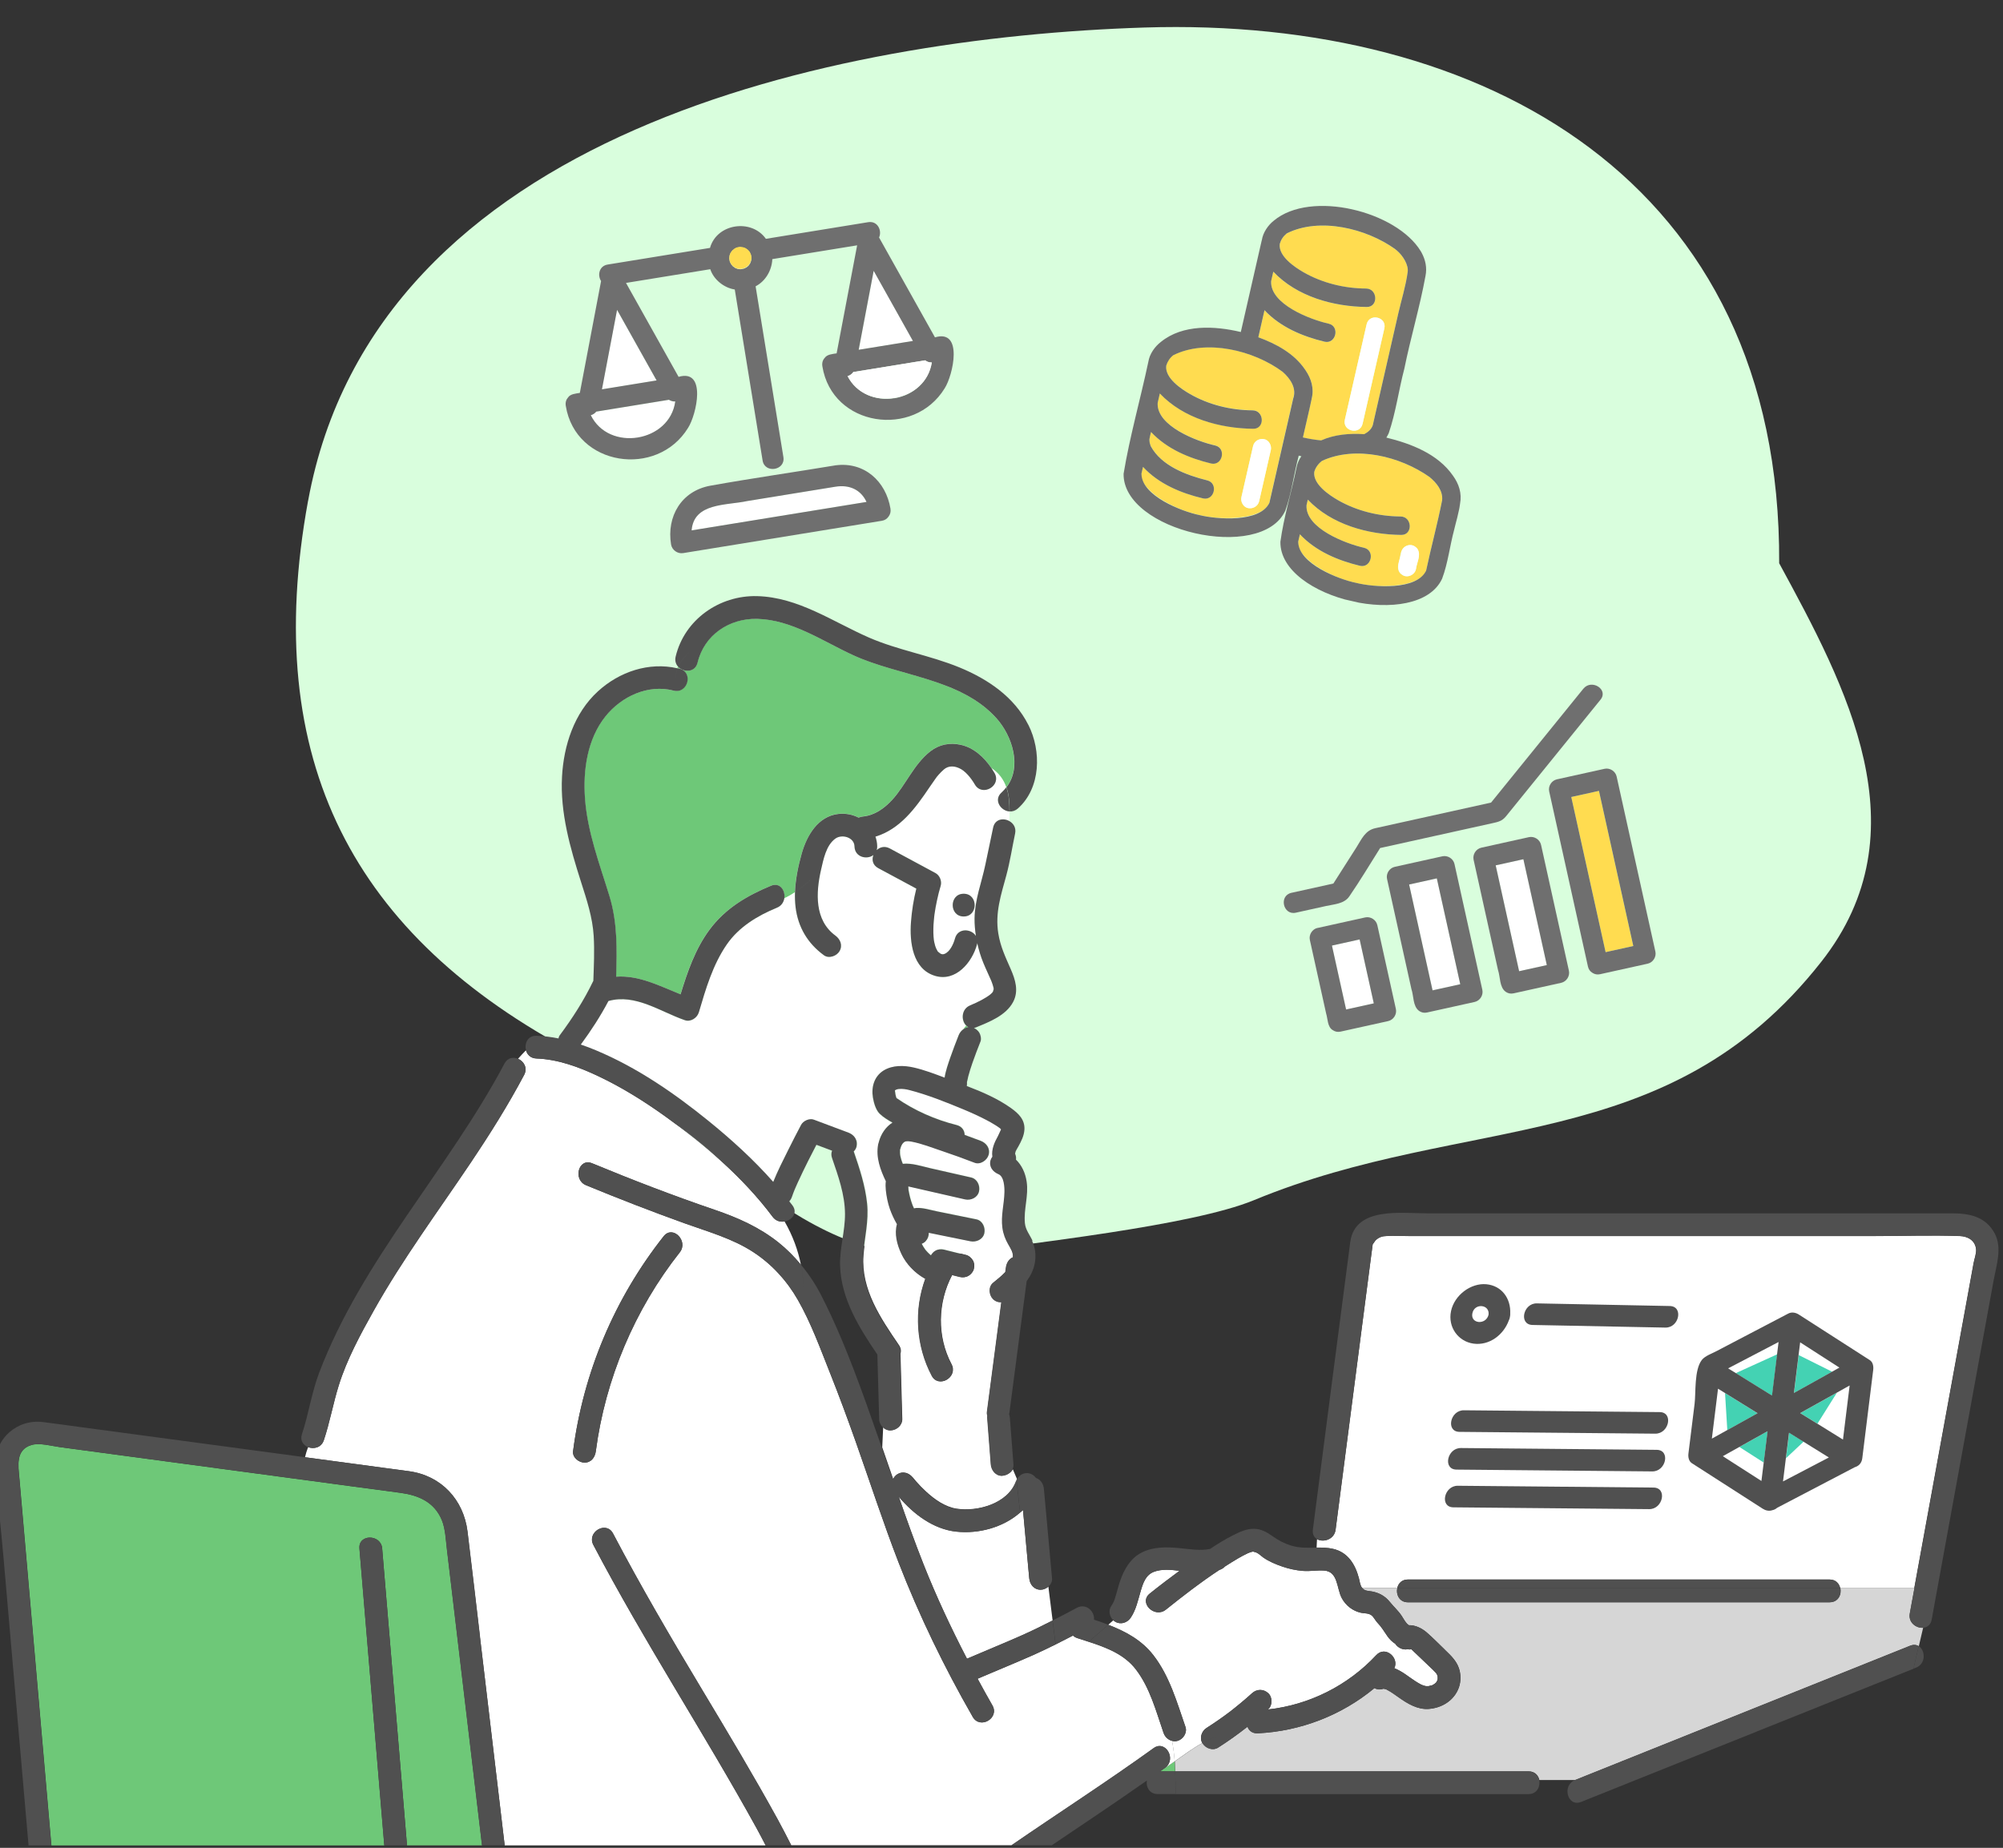 <?xml version="1.0" encoding="utf-8"?>
<svg xmlns="http://www.w3.org/2000/svg" width="220" height="203" viewBox="0 0 220 203" fill="none">
<rect x="0" y="0" width="220" height="203" fill="#333333" stroke="none"/>
<path d="M33.84 55.024C41.249 14.525 91.601 4.112 125.695 3.024C162.922 1.841 195.634 19.83 195.417 61.876C202.773 75.411 211.313 91.319 200.056 105.638C183.068 127.263 161.138 122.167 137.736 131.844C130.84 134.696 112.813 136.588 105.457 137.703C88.18 140.312 77.113 123.059 63.211 115.721C38.834 102.847 28.603 83.608 33.834 55.031L33.84 55.024Z" fill="#D9FEDD"/>
<g clip-path="url(#clip0_5275_17557)">
<path d="M152.224 185.569C152.179 185.55 152.147 185.531 152.141 185.537C152.141 185.537 152.179 185.557 152.224 185.569Z" fill="#6EC878"/>
<path d="M106.207 118.904C106.2 118.949 106.194 118.994 106.188 119.038C106.194 118.994 106.207 118.955 106.213 118.923C106.213 118.91 106.213 118.904 106.213 118.891C106.213 118.891 106.213 118.898 106.213 118.904H106.207Z" fill="#6EC878"/>
<path d="M106.203 118.872C106.203 118.872 106.203 118.891 106.203 118.897C106.203 118.865 106.216 118.84 106.222 118.808C106.242 118.692 106.21 118.795 106.203 118.872Z" fill="#6EC878"/>
<path d="M41.976 170.109C42.886 180.982 43.795 191.855 44.705 202.728H52.951C51.92 194.027 50.888 185.326 49.857 176.625C49.607 174.505 49.35 172.377 49.101 170.257C48.966 169.148 48.934 167.982 48.55 167.034C47.723 164.977 45.903 164.253 43.968 163.997C42.226 163.766 40.489 163.529 38.747 163.299C28.028 161.857 17.309 160.422 6.596 158.98C5.686 158.859 4.353 158.474 3.444 158.75C1.688 159.281 2.015 161.05 2.137 162.434C2.534 167.015 2.931 171.596 3.335 176.177C4.104 185.031 4.872 193.88 5.648 202.734H42.213C41.303 191.861 40.393 180.989 39.483 170.116C39.349 168.508 41.848 168.527 41.982 170.116L41.976 170.109Z" fill="#6EC878"/>
<path d="M127.805 194.322C127.677 194.411 127.542 194.501 127.414 194.597H129.08C129.067 194.232 129.048 193.867 129.022 193.495C128.619 193.777 128.215 194.059 127.805 194.322Z" fill="#6EC878"/>
<path d="M200.952 176.023H154.642C153.687 176.023 153.303 175.152 153.482 174.434H149.612C149.612 174.434 149.612 174.447 149.625 174.453C149.92 174.812 150.323 174.761 150.746 174.844C151.534 175.004 152.162 175.363 152.662 175.991C153.085 176.516 153.585 176.952 153.956 177.516C154.245 177.958 154.385 178.298 154.744 178.541C155.449 178.522 156.16 178.861 156.705 179.336C157.403 179.938 158.057 180.617 158.723 181.258C159.338 181.847 159.96 182.43 160.242 183.257C160.472 183.917 160.472 184.717 160.242 185.377C159.735 186.8 158.396 187.626 156.929 187.735C155.705 187.825 154.61 187.159 153.655 186.479C153.239 186.185 152.829 185.877 152.38 185.646C152.374 185.646 152.322 185.614 152.265 185.582C152.252 185.582 152.246 185.582 152.226 185.57C152.181 185.557 152.04 185.538 151.97 185.512C151.932 185.525 151.9 185.531 151.861 185.544C151.547 185.647 151.24 185.589 150.971 185.448C147.376 188.434 142.84 190.189 138.15 190.413C137.554 190.439 137.176 190.112 137.029 189.689C135.991 190.503 134.921 191.272 133.812 191.977C133.223 192.355 132.46 192.079 132.102 191.528C132.089 191.509 132.089 191.496 132.076 191.477C131.032 192.054 130.045 192.79 129.039 193.495C129.065 193.86 129.084 194.226 129.097 194.597H167.904C168.577 194.597 168.968 195.039 169.077 195.545H173.017C174.542 194.937 176.061 194.328 177.586 193.713C184.185 191.067 190.791 188.421 197.39 185.775C201.529 184.115 205.668 182.456 209.807 180.796C210.185 180.643 210.505 180.687 210.755 180.841L211.229 178.823C210.473 178.881 209.589 178.253 209.768 177.26C209.813 177.003 209.864 176.741 209.909 176.484C210.037 175.799 210.159 175.113 210.287 174.428H202.131C202.304 175.145 201.92 176.017 200.971 176.017L200.952 176.023Z" fill="#D6D6D6"/>
<path d="M215.254 135.793C212.185 135.678 209.09 135.793 206.015 135.793H154.675C153.874 135.793 153.048 135.735 152.247 135.793C152.042 135.806 151.907 135.812 151.708 135.876C151.465 135.96 151.254 136.094 151.074 136.273C151.081 136.267 150.767 136.703 150.767 136.703C150.696 137.273 150.619 137.837 150.542 138.407C149.261 148.293 147.973 158.173 146.692 168.059C146.551 169.135 145.34 169.481 144.654 169.09L144.609 170.013C145.212 170.007 145.82 170.013 146.423 170.154C148.05 170.526 148.857 171.865 149.255 173.377C149.338 173.704 149.383 174.152 149.6 174.428H153.47C153.592 173.934 153.977 173.518 154.63 173.518H200.94C201.6 173.518 201.978 173.934 202.1 174.428H210.256C212.114 164.234 213.979 154.04 215.837 143.847C216.144 142.149 216.458 140.451 216.766 138.753C216.856 138.272 217.093 137.664 217.035 137.209C216.92 136.248 216.106 135.819 215.241 135.787L215.254 135.793Z" fill="white"/>
<path d="M110.099 162.113C109.388 162.145 108.901 161.511 108.85 160.864C108.715 159.147 108.587 157.43 108.453 155.713C108.453 155.642 108.453 155.572 108.465 155.501C108.427 155.379 108.401 155.245 108.421 155.11C108.946 151.087 109.471 147.063 110.003 143.046C109.676 143.065 109.356 142.963 109.087 142.693C108.638 142.245 108.568 141.361 109.087 140.925C109.516 140.573 110.016 140.182 110.439 139.733C110.458 139.58 110.477 139.419 110.503 139.266C110.573 138.753 110.83 138.298 111.278 138.106C111.323 137.568 111.041 137.158 110.778 136.703C110.445 136.126 110.221 135.53 110.131 134.87C109.946 133.538 110.33 132.276 110.356 130.949C110.368 130.398 110.317 129.239 109.702 128.976C109.081 128.713 108.632 128.162 108.831 127.438C108.869 127.304 108.94 127.176 109.029 127.054C108.914 126.246 109.254 125.484 109.651 124.773C109.67 124.741 109.875 124.305 109.984 124.055C109.958 124.023 109.933 123.991 109.907 123.972C109.869 123.94 109.862 123.934 109.856 123.921C109.843 123.921 109.837 123.908 109.792 123.876C109.644 123.767 109.491 123.671 109.343 123.575C109.029 123.376 108.703 123.197 108.376 123.024C107.549 122.588 106.691 122.204 105.826 121.845C103.91 121.057 101.917 120.249 99.906 119.731C99.528 119.634 99.143 119.57 98.752 119.615C98.663 119.622 98.426 119.679 98.291 119.788C98.362 119.731 98.336 119.865 98.329 119.814C98.362 120.089 98.394 120.333 98.496 120.608C100.476 121.979 102.77 122.992 105.102 123.575C105.704 123.722 105.973 124.177 105.986 124.658C106.575 124.869 107.165 125.087 107.748 125.311C108.382 125.555 108.811 126.144 108.619 126.849C108.453 127.451 107.709 127.964 107.082 127.72C105.915 127.272 104.737 126.849 103.551 126.445C102.436 126.067 101.283 125.612 100.13 125.394C99.944 125.362 99.726 125.337 99.547 125.369C99.431 125.388 99.342 125.439 99.258 125.516C99.323 125.458 99.201 125.587 99.143 125.651C99.143 125.663 99.066 125.779 99.053 125.811C99.041 125.83 98.989 125.965 98.983 125.977C98.964 126.048 98.945 126.125 98.919 126.195C98.9 126.253 98.893 126.279 98.887 126.291C98.887 126.311 98.887 126.336 98.887 126.387C98.887 126.477 98.887 126.567 98.887 126.65C98.893 126.894 98.951 127.131 99.022 127.361C99.066 127.528 99.137 127.682 99.194 127.835C100.162 127.727 101.283 128.111 102.18 128.31C103.686 128.649 105.185 128.995 106.691 129.335C107.37 129.488 107.709 130.238 107.562 130.872C107.408 131.552 106.659 131.891 106.024 131.744C104.775 131.455 103.519 131.174 102.27 130.885C101.668 130.751 101.065 130.61 100.469 130.475C100.296 130.437 100.117 130.392 99.944 130.353C99.925 130.353 99.861 130.334 99.797 130.321C99.797 130.424 99.809 130.526 99.816 130.623C99.816 130.667 99.816 130.687 99.816 130.699C99.816 130.719 99.822 130.738 99.835 130.789C99.925 131.289 100.047 131.776 100.22 132.256C100.22 132.269 100.296 132.442 100.303 132.474C100.341 132.564 100.38 132.647 100.425 132.73C100.508 132.718 100.585 132.692 100.668 132.686C101.418 132.641 102.225 132.91 102.955 133.057C104.397 133.352 105.832 133.64 107.274 133.935C107.959 134.076 108.286 134.851 108.145 135.473C107.991 136.165 107.248 136.472 106.607 136.344C105.403 136.101 104.192 135.857 102.987 135.607C102.673 135.543 102.36 135.479 102.046 135.415C102.052 135.742 101.943 136.075 101.7 136.338C101.578 136.466 101.431 136.562 101.27 136.62C101.373 136.812 101.482 137.004 101.61 137.183C101.629 137.215 101.655 137.247 101.674 137.273C101.687 137.286 101.687 137.286 101.706 137.311C101.776 137.388 101.847 137.472 101.924 137.555C102.039 137.67 102.161 137.779 102.283 137.888C102.392 137.683 102.571 137.497 102.757 137.388C103.045 137.222 103.397 137.183 103.718 137.26C104.512 137.459 105.3 137.657 106.095 137.856C106.415 137.933 106.665 138.157 106.845 138.433C107.03 138.715 107.043 139.073 106.973 139.394C106.902 139.695 106.659 139.99 106.396 140.143C106.108 140.31 105.755 140.348 105.435 140.272C105.153 140.201 104.871 140.131 104.589 140.06C102.987 143.084 102.904 146.813 104.519 149.863C105.268 151.285 103.116 152.547 102.36 151.125C100.623 147.845 100.386 143.911 101.655 140.464C101.636 140.457 101.616 140.457 101.604 140.445C100.501 139.823 99.56 138.849 99.022 137.702C98.56 136.722 98.246 135.537 98.547 134.467C98.24 133.935 97.977 133.384 97.772 132.795C97.541 132.128 97.407 131.443 97.33 130.744C97.291 130.417 97.285 130.078 97.33 129.751C96.721 128.47 96.222 127.143 96.484 125.702C96.504 125.606 96.542 125.51 96.567 125.414L94.088 125.215C94.165 125.433 94.178 125.676 94.12 125.939C94.075 126.138 93.96 126.317 93.812 126.471C93.819 126.49 93.832 126.503 93.838 126.528C94.466 128.367 95.075 130.212 95.28 132.154C95.491 134.121 94.991 135.966 94.844 137.914C94.562 141.636 96.728 144.821 98.733 147.755C98.964 148.088 98.996 148.421 98.906 148.703C98.906 148.716 98.906 148.729 98.906 148.742C98.97 151.119 99.041 153.496 99.105 155.873C99.124 156.571 98.515 157.09 97.855 157.122C97.522 157.135 97.228 156.994 97.003 156.776L96.901 158.999C97.311 160.165 97.714 161.332 98.112 162.498C98.227 162.261 98.4 162.049 98.611 161.927C99.201 161.581 99.835 161.806 100.239 162.286C100.194 162.229 100.168 162.197 100.277 162.325C100.386 162.453 100.495 162.587 100.604 162.715C100.956 163.119 101.328 163.504 101.719 163.862C102.648 164.714 103.782 165.528 105.057 165.733C107.396 166.098 110.727 165.163 111.618 162.722C111.637 162.664 111.669 162.607 111.695 162.549V162.472L111.246 161.415C111.028 161.806 110.573 162.068 110.131 162.088L110.099 162.113Z" fill="white"/>
<path d="M111.668 162.549L111.648 162.498V162.574C111.648 162.574 111.668 162.562 111.668 162.549Z" fill="#6EC878"/>
<path d="M110.015 87.054C110.213 86.875 110.38 86.683 110.534 86.484C110.252 85.664 109.752 84.94 108.887 84.363C109.009 84.543 109.124 84.729 109.233 84.914C110.047 86.311 107.881 87.567 107.074 86.177C106.651 85.453 106.023 84.665 105.325 84.37C104.947 84.21 104.748 84.197 104.511 84.197C104.485 84.197 104.357 84.21 104.306 84.216C104.236 84.229 104.165 84.248 104.095 84.274C104.05 84.299 103.902 84.357 103.864 84.383C103.832 84.402 103.717 84.492 103.665 84.53C103.467 84.703 103.275 84.895 103.102 85.094C102.858 85.376 102.929 85.292 102.704 85.6C102.499 85.882 102.301 86.17 102.108 86.459C100.519 88.816 98.847 91.084 96.156 91.904C96.272 92.244 96.342 92.596 96.349 92.975C96.349 93.128 96.329 93.263 96.291 93.385C96.65 93.051 97.175 92.904 97.726 93.199C99.398 94.102 101.07 94.999 102.743 95.903C103.217 96.159 103.473 96.799 103.319 97.312C103.159 97.837 103.031 98.376 102.916 98.907C102.807 99.413 102.717 99.926 102.64 100.439C102.627 100.522 102.608 100.689 102.608 100.721C102.589 100.874 102.576 101.028 102.563 101.182C102.538 101.47 102.525 101.759 102.518 102.047C102.518 102.329 102.518 102.617 102.538 102.899C102.544 103.014 102.557 103.13 102.57 103.239C102.583 103.283 102.615 103.488 102.621 103.527C102.647 103.661 102.685 103.79 102.724 103.924C102.736 103.963 102.807 104.142 102.82 104.18C102.858 104.257 102.896 104.334 102.941 104.411C102.961 104.449 102.973 104.475 102.98 104.494C102.986 104.494 102.993 104.507 103.012 104.52C103.076 104.584 103.134 104.642 103.198 104.706C102.961 104.482 103.23 104.719 103.307 104.763C103.319 104.763 103.326 104.77 103.332 104.776C103.39 104.795 103.441 104.815 103.499 104.828C103.531 104.828 103.633 104.828 103.736 104.789C104.332 104.565 104.729 103.706 104.896 103.085C105.216 101.899 106.696 102.008 107.189 102.816C107.093 102.175 107.029 101.534 107.042 100.887C107.074 98.805 107.811 96.985 108.227 94.993C108.516 93.628 108.797 92.27 109.086 90.905C109.284 89.969 110.207 89.829 110.861 90.194C110.873 89.835 110.886 89.483 110.886 89.137C109.912 89.079 109.099 87.862 110.021 87.048L110.015 87.054ZM105.844 100.682C104.236 100.682 104.236 98.183 105.844 98.183C107.452 98.183 107.452 100.682 105.844 100.682Z" fill="white"/>
<path d="M73.965 75.868C71.159 75.144 68.237 76.508 66.481 78.706C64.482 81.211 64.015 84.62 64.239 87.721C64.508 91.43 65.86 94.935 66.93 98.459C67.814 101.355 67.75 104.315 67.66 107.294C70.165 107.121 72.382 108.287 74.734 109.236C75.49 106.75 76.368 104.232 77.912 102.143C79.635 99.817 82.025 98.395 84.665 97.306C85.658 96.895 86.266 97.837 86.132 98.683C86.542 98.497 86.939 98.267 87.317 98.017C87.362 96.575 87.663 95.134 88.054 93.763C88.618 91.776 89.829 89.668 92.078 89.406C92.859 89.316 93.635 89.47 94.301 89.809C94.448 89.745 94.615 89.707 94.781 89.688C96.069 89.553 97.107 88.816 98.004 87.842C99.452 86.266 100.381 83.934 102.162 82.544C103.143 81.781 104.322 81.538 105.533 81.813C106.961 82.134 108.083 83.172 108.883 84.357C109.748 84.933 110.248 85.657 110.53 86.478C112.266 84.242 111.164 80.814 109.409 78.873C105.456 74.503 98.754 74.298 93.667 71.959C90.309 70.415 86.958 68.064 83.133 67.981C80.071 67.91 77.329 69.755 76.605 72.792C76.342 73.901 75.06 73.888 74.465 73.234C74.439 73.292 74.42 73.35 74.394 73.407C74.471 73.427 74.548 73.427 74.618 73.446C76.175 73.849 75.509 76.258 73.952 75.855L73.965 75.868Z" fill="#6EC878"/>
<path d="M109.097 108.435C109.072 108.339 109.046 108.243 109.014 108.146C108.931 107.877 108.86 107.724 108.834 107.672C108.565 107.044 108.271 106.429 108.008 105.802C107.72 105.09 107.495 104.354 107.329 103.61C107.322 103.662 107.316 103.706 107.303 103.758C106.765 105.737 104.965 107.903 102.677 107.205C100.217 106.455 99.89 103.476 100.05 101.31C100.14 100.08 100.339 98.831 100.64 97.626C99.243 96.876 97.853 96.127 96.456 95.377C95.835 95.044 95.726 94.442 95.924 93.936C95.219 94.487 93.874 94.173 93.848 92.994C93.829 91.988 92.471 91.603 91.74 92.135C90.722 92.872 90.433 94.429 90.171 95.569C89.6 98.075 89.44 101.092 91.753 102.79C92.298 103.187 92.573 103.867 92.202 104.501C91.888 105.039 91.036 105.347 90.491 104.949C88.703 103.642 87.653 101.868 87.377 99.67C87.313 99.132 87.294 98.581 87.313 98.036C86.935 98.286 86.538 98.517 86.128 98.703C86.064 99.125 85.814 99.529 85.32 99.734C83.187 100.612 81.143 101.842 79.81 103.77C78.273 105.994 77.504 108.659 76.741 111.222C76.562 111.837 75.851 112.317 75.204 112.093C72.493 111.151 69.777 109.159 66.81 109.985C65.933 111.658 64.888 113.253 63.773 114.771C64.344 114.97 64.914 115.188 65.471 115.419C69.944 117.296 74.006 120.089 77.766 123.133C80.304 125.183 82.745 127.406 84.91 129.86C85.385 128.681 85.968 127.534 86.531 126.4C86.999 125.458 87.473 124.523 87.967 123.6C88.21 123.145 88.883 122.838 89.376 123.024C90.645 123.498 91.913 123.978 93.182 124.452C93.592 124.606 93.9 124.895 94.021 125.266L96.501 125.465C96.731 124.613 97.25 123.825 97.994 123.357C97.487 123.069 96.962 122.755 96.571 122.364C96.155 121.947 95.943 121.172 95.847 120.602C95.655 119.449 95.988 118.27 97.026 117.629C98.013 117.02 99.249 117.059 100.345 117.309C101.486 117.565 102.62 118.001 103.722 118.417C103.831 117.655 104.112 116.879 104.356 116.181C104.631 115.367 104.945 114.566 105.259 113.772C105.381 113.471 105.567 113.234 105.804 113.08C105.881 112.945 105.977 112.824 106.099 112.708C105.522 112.151 105.528 110.889 106.534 110.479C107.316 110.158 108.239 109.703 108.777 109.255C108.809 109.229 108.899 109.14 108.956 109.082C108.975 109.056 109.014 108.999 109.046 108.947C109.033 108.941 109.084 108.742 109.104 108.762C109.104 108.698 109.104 108.614 109.104 108.589C109.11 108.633 109.148 108.73 109.072 108.467L109.097 108.435Z" fill="white"/>
<path d="M105.828 113.061C105.982 112.958 106.148 112.881 106.347 112.856C106.264 112.811 106.193 112.753 106.123 112.683C106.001 112.798 105.905 112.926 105.828 113.054V113.061Z" fill="#6EC878"/>
<path d="M111.141 202.689C116.324 199.127 121.61 195.724 126.71 192.047C128.017 191.105 129.26 193.27 127.972 194.206C127.915 194.244 127.864 194.283 127.806 194.321C128.216 194.059 128.62 193.783 129.023 193.495C128.972 192.745 128.876 192.002 128.741 191.252C128.312 191.15 127.953 190.817 127.799 190.374C126.979 188.01 126.313 185.428 124.762 183.404C123.494 181.744 121.527 180.995 119.586 180.367C119.163 180.232 118.746 180.098 118.336 179.963C118.138 179.899 117.977 179.803 117.849 179.681C117.215 180.014 116.581 180.335 115.94 180.655C115.139 181.052 114.332 181.443 113.512 181.808C111.481 182.712 109.411 183.545 107.374 184.422C107.905 185.409 108.444 186.389 109.001 187.357C109.802 188.753 107.643 190.016 106.842 188.619C103.715 183.16 100.967 177.515 98.692 171.647C97.001 167.271 95.553 162.811 93.989 158.39C93.092 155.86 92.163 153.342 91.17 150.849C90.094 148.146 89.075 145.32 87.627 142.796C86.422 140.688 84.757 138.868 82.719 137.542C80.413 136.043 77.786 135.325 75.223 134.402C71.571 133.089 67.951 131.686 64.363 130.206C62.896 129.597 63.543 127.182 65.029 127.797C69.463 129.629 73.954 131.365 78.497 132.91C81.041 133.774 83.405 134.819 85.519 136.51C86.422 137.228 87.23 138.054 87.967 138.939C87.653 137.356 87.082 135.767 86.173 134.185C85.711 134.268 85.205 134.14 84.859 133.678C81.668 129.398 77.395 125.74 73.076 122.652C70.751 120.986 68.31 119.455 65.721 118.231C63.6 117.225 61.275 116.367 58.91 116.283C58.276 116.264 57.898 115.86 57.764 115.386C57.462 115.694 57.174 116.001 56.899 116.315C57.52 116.584 57.975 117.308 57.565 118.084C55.803 121.409 53.798 124.593 51.703 127.72C48.089 133.102 44.219 138.324 41.041 143.987C39.587 146.589 38.094 149.337 37.203 152.195C36.582 154.181 36.223 156.244 35.563 158.217C35.288 159.038 34.468 159.217 33.84 158.98C33.699 159.351 33.583 159.723 33.5 160.088C36.358 160.473 39.215 160.857 42.073 161.242C43.027 161.37 43.982 161.491 44.937 161.626C48.473 162.119 50.914 164.753 51.344 168.257C51.818 172.108 52.254 175.959 52.715 179.809C53.618 187.446 54.528 195.084 55.431 202.727H84.084C84.084 202.727 84.084 202.721 84.084 202.714C83.751 202.067 83.424 201.427 83.084 200.818C77.305 190.342 70.732 180.328 65.17 169.725C64.421 168.302 66.58 167.04 67.329 168.462C70.379 174.274 73.692 179.925 77.068 185.55C79.919 190.298 82.764 195.045 85.429 199.895C85.936 200.818 86.416 201.766 86.903 202.714H111.096C111.096 202.714 111.122 202.695 111.135 202.682L111.141 202.689ZM74.659 137.58C69.706 143.853 66.477 151.503 65.439 159.428C65.35 160.095 64.94 160.684 64.19 160.678C63.575 160.678 62.851 160.101 62.941 159.428C64.075 150.772 67.483 142.667 72.891 135.812C73.884 134.55 75.646 136.331 74.659 137.58Z" fill="white"/>
<path d="M115.147 174.299C114.909 174.51 114.595 174.645 114.294 174.645C113.577 174.645 113.109 174.068 113.045 173.396C113.007 172.986 112.968 172.569 112.93 172.153C112.737 170.064 112.552 167.975 112.359 165.893C112.263 165.989 112.148 166.072 112.045 166.162C110.181 167.796 107.496 168.526 105.023 168.257C102.512 167.982 100.333 166.335 98.719 164.426C99.59 166.931 100.481 169.436 101.461 171.903C102.858 175.427 104.466 178.854 106.209 182.218C108.304 181.315 110.316 180.508 112.251 179.643C113.385 179.136 114.506 178.585 115.614 178.022L115.147 174.293V174.299Z" fill="white"/>
<path d="M157.88 184.089C157.88 184.089 157.848 184.006 157.835 183.968C157.81 183.929 157.771 183.865 157.765 183.852C157.759 183.839 157.759 183.833 157.752 183.827C157.72 183.795 157.695 183.756 157.662 183.724C157.457 183.5 157.227 183.288 157.003 183.077C156.477 182.577 155.952 182.071 155.426 181.571C155.311 181.456 155.189 181.347 155.068 181.232C155.068 181.232 155.042 181.206 155.016 181.187C154.888 181.213 154.747 181.213 154.6 181.181C154.087 181.289 153.53 181.014 153.248 180.585C152.921 180.373 152.639 180.111 152.377 179.733C152.011 179.207 151.736 178.727 151.287 178.265C151.05 178.022 150.89 177.631 150.608 177.432C150.282 177.202 149.833 177.253 149.461 177.17C148.571 176.965 147.828 176.394 147.386 175.587C146.79 174.498 146.995 172.64 145.431 172.537C144.663 172.486 143.894 172.634 143.125 172.576C142.356 172.518 141.587 172.352 140.857 172.102C140.12 171.852 139.383 171.544 138.742 171.096C138.499 170.923 138.268 170.679 137.993 170.558C137.903 170.519 137.692 170.474 137.615 170.449C137.544 170.468 137.365 170.506 137.307 170.532C137.115 170.609 137.198 170.57 137.038 170.641C136.679 170.801 136.333 171 135.994 171.192C135.507 171.474 135.026 171.781 134.552 172.083C134.398 172.243 134.206 172.371 133.988 172.448C133.969 172.454 133.95 172.461 133.931 172.467C131.88 173.812 129.92 175.337 128.055 176.83C126.812 177.823 125.031 176.068 126.287 175.062C127.357 174.203 128.453 173.377 129.555 172.563C128.613 172.448 127.588 172.339 126.716 172.685C125.826 173.037 125.544 173.915 125.275 174.831C124.986 175.805 124.775 176.856 124.198 177.708C123.82 178.272 123.103 178.515 122.488 178.156C122.411 178.112 122.347 178.06 122.283 178.003L121.719 178.496C123.602 179.22 125.377 180.168 126.665 181.821C128.459 184.128 129.26 186.998 130.202 189.715C130.426 190.355 129.945 191.079 129.33 191.252C129.125 191.31 128.92 191.304 128.735 191.259C128.869 192.008 128.959 192.752 129.016 193.501C130.016 192.797 131.009 192.06 132.053 191.483C131.72 190.906 131.989 190.163 132.527 189.824C133.444 189.241 134.334 188.619 135.199 187.959C135.218 187.946 135.231 187.934 135.244 187.921C135.283 187.889 135.327 187.857 135.366 187.825C135.468 187.741 135.571 187.664 135.673 187.581C135.891 187.408 136.103 187.235 136.314 187.056C136.724 186.716 137.128 186.364 137.525 186.005C138.044 185.537 138.774 185.531 139.293 186.005C139.774 186.447 139.78 187.331 139.293 187.773C139.281 187.78 139.274 187.793 139.261 187.799C143.791 187.306 148.045 185.172 151.159 181.828C152.159 180.751 153.703 182.122 153.145 183.263C153.575 183.436 153.978 183.666 154.356 183.929C154.728 184.185 155.087 184.455 155.465 184.698C155.663 184.826 155.869 184.948 156.08 185.057C156.112 185.076 156.15 185.089 156.189 185.108C156.279 185.134 156.362 185.172 156.458 185.198C156.516 185.211 156.573 185.223 156.631 185.236C156.637 185.236 156.644 185.236 156.65 185.236C156.682 185.236 156.701 185.236 156.701 185.236C156.746 185.236 156.785 185.236 156.83 185.236C156.868 185.236 156.906 185.236 156.938 185.23C157.028 185.185 157.163 185.172 157.265 185.147C157.278 185.147 157.278 185.147 157.291 185.14C157.329 185.121 157.368 185.102 157.406 185.082C157.432 185.07 157.534 184.999 157.586 184.967C157.624 184.929 157.688 184.871 157.707 184.858C157.72 184.845 157.739 184.826 157.759 184.801L157.765 184.788C157.797 184.736 157.823 184.679 157.855 184.628C157.868 184.57 157.893 184.493 157.906 184.455V184.442C157.906 184.371 157.906 184.307 157.906 184.237C157.906 184.237 157.906 184.224 157.906 184.211C157.9 184.166 157.887 184.102 157.88 184.089Z" fill="white"/>
<path d="M150.794 136.587C150.794 136.626 150.781 136.664 150.781 136.703C150.8 136.683 150.865 136.081 150.794 136.587Z" fill="#6EC878"/>
<path d="M106.203 118.923C106.216 118.865 106.222 118.827 106.222 118.801C106.222 118.833 106.21 118.859 106.203 118.891C106.203 118.904 106.203 118.91 106.203 118.923Z" fill="#505050"/>
<path d="M105.847 100.682C107.455 100.682 107.455 98.184 105.847 98.184C104.239 98.184 104.239 100.682 105.847 100.682Z" fill="#505050"/>
<path d="M219.092 135.517C218.118 133.653 216.305 133.294 214.434 133.294H156.687C153.9 133.294 148.825 132.544 148.306 136.446C146.961 146.659 145.647 156.885 144.321 167.098C144.283 167.418 144.238 167.732 144.199 168.052C144.135 168.559 144.34 168.898 144.661 169.084C145.346 169.475 146.557 169.129 146.698 168.052C147.979 158.166 149.267 148.287 150.549 138.401C150.626 137.83 150.696 137.266 150.773 136.696C150.773 136.696 151.087 136.261 151.08 136.267C151.26 136.088 151.471 135.953 151.715 135.87C151.913 135.806 152.048 135.799 152.253 135.786C153.054 135.729 153.88 135.786 154.681 135.786H206.021C209.09 135.786 212.191 135.671 215.26 135.786C216.125 135.818 216.939 136.248 217.054 137.209C217.112 137.657 216.868 138.272 216.785 138.753C216.478 140.451 216.164 142.149 215.856 143.847C213.998 154.04 212.134 164.234 210.275 174.427C210.147 175.113 210.026 175.799 209.897 176.484C209.853 176.74 209.801 177.003 209.756 177.259C209.577 178.246 210.461 178.88 211.217 178.823C211.659 178.784 212.063 178.515 212.166 177.926C214.024 167.758 215.875 157.59 217.733 147.428C218.143 145.186 218.553 142.943 218.963 140.701C219.271 139.009 219.931 137.113 219.098 135.517H219.092ZM150.773 136.703C150.773 136.664 150.786 136.626 150.786 136.587C150.85 136.088 150.786 136.69 150.773 136.703Z" fill="#505050"/>
<path d="M153.478 174.434C153.305 175.151 153.683 176.023 154.638 176.023H200.948C201.903 176.023 202.287 175.151 202.108 174.434H153.472H153.478Z" fill="#505050"/>
<path d="M200.954 173.524H154.644C153.991 173.524 153.606 173.94 153.484 174.434H202.121C201.999 173.94 201.614 173.524 200.961 173.524H200.954Z" fill="#505050"/>
<path d="M85.436 199.895C82.771 195.045 79.92 190.298 77.075 185.55C73.699 179.925 70.386 174.274 67.336 168.462C66.587 167.04 64.434 168.302 65.177 169.725C70.739 180.328 77.312 190.336 83.091 200.818C83.425 201.427 83.758 202.067 84.091 202.715H86.91C86.423 201.766 85.942 200.818 85.436 199.895Z" fill="#505050"/>
<path d="M84.086 202.715C84.086 202.715 84.086 202.721 84.086 202.728H86.905C86.905 202.728 86.905 202.721 86.905 202.715H84.086Z" fill="#505050"/>
<path d="M125.966 195.609C125.851 196.301 126.248 197.089 127.151 197.089H129.118C129.118 196.256 129.118 195.423 129.08 194.59H127.414C127.542 194.501 127.677 194.405 127.805 194.315C126.901 194.892 125.966 195.372 124.954 195.628C125.966 195.378 126.901 194.892 127.805 194.315C127.862 194.276 127.92 194.238 127.971 194.2C129.266 193.264 128.016 191.099 126.709 192.04C121.609 195.718 116.323 199.12 111.14 202.683C111.127 202.695 111.114 202.702 111.102 202.715H115.529C119.014 200.357 122.519 198.031 125.96 195.609H125.966Z" fill="#505050"/>
<path d="M169.058 195.545C168.949 195.032 168.559 194.597 167.886 194.597H129.078C129.11 195.43 129.117 196.263 129.117 197.095H167.886C168.821 197.095 169.206 196.25 169.058 195.545Z" fill="#505050"/>
<path d="M98.859 148.774C98.859 148.774 98.859 148.748 98.859 148.735C98.948 148.453 98.916 148.12 98.686 147.787C96.68 144.852 94.515 141.668 94.797 137.946C94.944 135.998 95.444 134.153 95.232 132.186C95.027 130.244 94.419 128.399 93.791 126.56C93.784 126.541 93.772 126.522 93.765 126.503C93.912 126.349 94.028 126.169 94.073 125.971C94.13 125.708 94.117 125.465 94.04 125.247C93.912 124.882 93.611 124.593 93.201 124.433C91.933 123.959 90.664 123.478 89.395 123.004C88.902 122.819 88.223 123.126 87.986 123.581C87.493 124.51 87.018 125.445 86.551 126.381C85.987 127.509 85.404 128.662 84.93 129.841C82.764 127.387 80.323 125.17 77.786 123.113C74.025 120.07 69.969 117.276 65.491 115.399C64.933 115.162 64.363 114.944 63.793 114.752C64.907 113.24 65.952 111.638 66.83 109.966C69.79 109.139 72.513 111.138 75.223 112.074C75.87 112.298 76.581 111.818 76.761 111.203C77.517 108.64 78.292 105.974 79.83 103.751C81.162 101.823 83.206 100.592 85.34 99.715C85.827 99.516 86.076 99.112 86.147 98.683C84.994 99.209 83.738 99.426 82.482 99.01C83.738 99.426 85 99.215 86.147 98.683C86.282 97.831 85.666 96.896 84.68 97.306C82.04 98.395 79.65 99.811 77.927 102.143C76.383 104.225 75.505 106.75 74.749 109.236C72.397 108.287 70.174 107.121 67.675 107.294C67.765 104.315 67.829 101.355 66.945 98.459C65.869 94.935 64.523 91.43 64.254 87.721C64.03 84.62 64.498 81.205 66.496 78.706C68.258 76.502 71.18 75.144 73.98 75.868C75.537 76.271 76.203 73.862 74.646 73.459C74.569 73.439 74.493 73.433 74.422 73.42C74.262 73.83 74.159 74.298 74.159 74.862C74.159 74.291 74.262 73.824 74.422 73.42C71.263 72.696 68.028 73.792 65.664 75.957C63.062 78.341 61.915 81.884 61.73 85.324C61.512 89.284 62.627 93.16 63.818 96.889C64.446 98.856 65.081 100.753 65.209 102.829C65.305 104.469 65.228 106.109 65.17 107.749C64.164 109.851 62.883 111.85 61.493 113.714C61.409 113.823 61.364 113.951 61.339 114.079C60.551 113.919 59.743 113.817 58.93 113.785C57.956 113.753 57.571 114.656 57.783 115.386C57.962 115.201 58.142 115.021 58.328 114.842C58.148 115.021 57.962 115.207 57.783 115.386C57.917 115.86 58.295 116.258 58.93 116.283C61.3 116.367 63.62 117.225 65.74 118.231C68.329 119.461 70.77 120.986 73.096 122.652C77.414 125.74 81.681 129.405 84.878 133.679C85.224 134.14 85.731 134.268 86.192 134.185C86.993 134.037 87.653 133.236 87.038 132.416C86.929 132.269 86.807 132.122 86.692 131.974C86.82 131.833 86.922 131.667 86.986 131.474C87.076 131.199 87.185 130.93 87.294 130.654C87.294 130.648 87.294 130.642 87.307 130.629C87.345 130.539 87.384 130.449 87.422 130.36C87.493 130.193 87.569 130.026 87.646 129.86C87.999 129.091 88.37 128.322 88.748 127.566C89.049 126.964 89.363 126.362 89.671 125.766C90.248 125.984 90.818 126.195 91.394 126.413C91.298 126.637 91.279 126.913 91.388 127.22C92.067 129.194 92.798 131.231 92.81 133.345C92.823 135.267 92.208 137.138 92.272 139.067C92.394 142.712 94.374 145.878 96.366 148.806C96.43 151.17 96.501 153.54 96.565 155.905C96.571 156.244 96.725 156.571 96.962 156.808C97.186 157.026 97.481 157.167 97.814 157.154C98.474 157.122 99.083 156.603 99.064 155.905C99 153.528 98.929 151.151 98.865 148.774H98.859Z" fill="#505050"/>
<path d="M56.909 116.322C56.39 116.098 55.762 116.181 55.416 116.828C49.233 128.502 39.796 138.337 35.061 150.792C34.228 152.983 33.901 155.334 33.165 157.551C32.928 158.256 33.318 158.775 33.85 158.98C34.164 158.147 34.581 157.321 34.991 156.488C34.574 157.321 34.158 158.147 33.85 158.98C34.472 159.217 35.298 159.038 35.574 158.218C36.234 156.244 36.592 154.181 37.214 152.195C38.104 149.337 39.591 146.589 41.052 143.988C44.223 138.324 48.099 133.102 51.713 127.72C53.815 124.593 55.814 121.409 57.576 118.084C57.986 117.309 57.531 116.585 56.909 116.315V116.322Z" fill="#505050"/>
<path d="M120.16 177.932C120.256 177.061 119.32 176.081 118.289 176.625C117.398 177.099 116.514 177.567 115.617 178.022L115.944 180.649C116.585 180.328 117.219 180.008 117.853 179.675C117.981 179.79 118.142 179.893 118.34 179.957C118.75 180.091 119.173 180.226 119.59 180.36L121.73 178.49C121.211 178.291 120.692 178.105 120.16 177.932Z" fill="#505050"/>
<path d="M112.366 165.893C112.558 167.982 112.744 170.071 112.936 172.153C112.975 172.569 113.013 172.979 113.052 173.396C113.116 174.069 113.583 174.645 114.301 174.645C114.602 174.645 114.916 174.511 115.153 174.299C115.409 174.069 115.582 173.748 115.55 173.396C115.288 170.526 115.031 167.655 114.769 164.785L114.653 163.548C114.602 163.004 114.288 162.53 113.788 162.363C113.615 162.132 113.378 161.947 113.109 161.876C112.481 161.703 111.924 162.036 111.648 162.574L112.046 166.169C112.148 166.079 112.264 165.996 112.36 165.9L112.366 165.893Z" fill="#505050"/>
<path d="M115.937 180.655L115.61 178.028C114.502 178.598 113.387 179.143 112.247 179.649C110.312 180.508 108.3 181.321 106.205 182.225C104.462 178.861 102.854 175.433 101.457 171.909C100.477 169.443 99.586 166.937 98.715 164.432C100.336 166.342 102.508 167.995 105.02 168.264C107.493 168.533 110.177 167.802 112.042 166.169L111.644 162.574C111.619 162.632 111.587 162.69 111.568 162.747C110.677 165.188 107.345 166.13 105.007 165.759C103.732 165.56 102.598 164.74 101.669 163.888C101.278 163.529 100.9 163.144 100.554 162.741C100.445 162.613 100.336 162.478 100.227 162.35C100.118 162.228 100.144 162.26 100.189 162.312C99.779 161.837 99.151 161.607 98.561 161.953C98.35 162.075 98.177 162.286 98.061 162.523C97.658 161.357 97.254 160.191 96.85 159.025C96.78 158.82 96.71 158.615 96.639 158.416C94.743 153.009 92.82 147.428 90.206 142.315C89.591 141.111 88.835 139.977 87.97 138.932C88.195 140.06 88.297 141.188 88.297 142.315C88.297 141.188 88.188 140.06 87.97 138.932C87.234 138.042 86.42 137.222 85.523 136.504C83.409 134.819 81.044 133.775 78.501 132.903C73.958 131.353 69.467 129.623 65.033 127.79C63.547 127.175 62.899 129.591 64.367 130.199C67.955 131.679 71.575 133.083 75.227 134.396C77.79 135.319 80.416 136.043 82.723 137.535C84.767 138.862 86.426 140.681 87.631 142.789C89.079 145.32 90.097 148.146 91.174 150.843C92.167 153.335 93.096 155.853 93.993 158.384C95.556 162.805 97.004 167.271 98.696 171.64C100.97 177.509 103.713 183.154 106.846 188.613C107.646 190.009 109.806 188.747 109.005 187.35C108.447 186.376 107.909 185.396 107.377 184.416C109.421 183.532 111.484 182.705 113.515 181.802C114.335 181.437 115.143 181.046 115.944 180.649L115.937 180.655Z" fill="#505050"/>
<path d="M130.209 189.708C129.267 186.991 128.466 184.121 126.672 181.815C125.384 180.162 123.616 179.213 121.726 178.489L119.586 180.36C121.527 180.994 123.488 181.738 124.763 183.397C126.313 185.422 126.98 187.997 127.8 190.368C127.954 190.81 128.312 191.143 128.742 191.246C128.927 191.291 129.132 191.297 129.338 191.239C129.959 191.066 130.433 190.342 130.209 189.702V189.708Z" fill="#505050"/>
<path d="M113.403 136.299C113.102 135.639 112.64 135.114 112.57 134.371C112.423 132.833 112.999 131.353 112.762 129.803C112.615 128.835 112.224 128.009 111.59 127.394C111.615 127.221 111.602 127.035 111.526 126.83C111.513 126.785 111.5 126.753 111.494 126.727C111.519 126.657 111.558 126.484 111.558 126.477C111.622 126.33 111.75 126.131 111.84 125.971C112.166 125.382 112.48 124.773 112.519 124.081C112.576 122.992 111.859 122.313 111.045 121.73C109.597 120.698 107.893 119.955 106.188 119.308C106.195 119.244 106.208 119.18 106.208 119.116C106.208 119.052 106.208 118.987 106.214 118.923C106.208 118.955 106.201 118.994 106.188 119.039C106.195 118.994 106.201 118.949 106.208 118.904C106.208 118.904 106.208 118.898 106.208 118.891C106.208 118.885 106.208 118.872 106.208 118.866C106.208 118.789 106.246 118.686 106.227 118.802C106.265 118.616 106.304 118.436 106.349 118.251C106.483 117.751 106.637 117.258 106.81 116.764C107.085 115.97 107.387 115.194 107.694 114.413C107.803 114.131 107.713 113.702 107.566 113.452C107.438 113.24 107.214 113.035 106.97 112.933C107.053 112.92 107.137 112.894 107.22 112.856C108.674 112.26 110.494 111.555 111.276 110.075C111.916 108.871 111.519 107.621 111.013 106.462C110.443 105.155 109.885 104.008 109.648 102.541C109.283 100.279 109.949 98.305 110.532 96.159C110.936 94.66 111.173 93.09 111.494 91.572C111.628 90.931 111.308 90.45 110.859 90.201C110.206 89.835 109.283 89.976 109.084 90.912C108.796 92.27 108.514 93.635 108.226 94.999C107.809 96.992 107.073 98.812 107.041 100.894C107.034 101.547 107.092 102.188 107.188 102.822C106.695 102.015 105.215 101.906 104.894 103.092C104.728 103.713 104.33 104.572 103.735 104.796C103.638 104.834 103.536 104.841 103.497 104.834C103.44 104.821 103.389 104.802 103.331 104.783C103.318 104.783 103.318 104.777 103.305 104.77C103.228 104.719 102.959 104.488 103.196 104.713C103.132 104.648 103.068 104.591 103.011 104.527C102.998 104.514 102.991 104.508 102.979 104.501C102.972 104.482 102.959 104.456 102.94 104.418C102.902 104.341 102.863 104.264 102.818 104.187C102.806 104.142 102.735 103.969 102.722 103.931C102.684 103.803 102.652 103.668 102.62 103.534C102.613 103.495 102.581 103.29 102.568 103.245C102.556 103.13 102.543 103.021 102.536 102.906C102.517 102.624 102.511 102.336 102.517 102.054C102.517 101.765 102.536 101.477 102.562 101.189C102.575 101.035 102.588 100.881 102.607 100.727C102.607 100.695 102.633 100.529 102.639 100.445C102.709 99.933 102.806 99.42 102.914 98.914C103.03 98.376 103.158 97.844 103.318 97.319C103.472 96.806 103.222 96.165 102.741 95.909C101.069 95.006 99.397 94.109 97.725 93.206C97.174 92.911 96.648 93.058 96.29 93.391C96.328 93.269 96.354 93.135 96.347 92.981C96.341 92.603 96.27 92.244 96.155 91.911C98.846 91.091 100.518 88.829 102.107 86.465C102.299 86.177 102.498 85.889 102.703 85.607C102.927 85.293 102.857 85.382 103.1 85.1C103.273 84.902 103.465 84.71 103.664 84.537C103.715 84.498 103.837 84.409 103.863 84.389C103.901 84.364 104.049 84.3 104.093 84.28C104.164 84.261 104.234 84.242 104.305 84.223C104.356 84.223 104.484 84.204 104.51 84.204C104.747 84.204 104.945 84.216 105.324 84.376C106.022 84.671 106.65 85.466 107.073 86.183C107.88 87.574 110.039 86.318 109.232 84.921C109.123 84.735 109.008 84.549 108.886 84.37C108.7 84.248 108.508 84.133 108.29 84.024C108.508 84.133 108.706 84.248 108.886 84.37C108.079 83.185 106.964 82.147 105.535 81.826C104.324 81.551 103.139 81.788 102.165 82.557C100.384 83.947 99.455 86.279 98.007 87.856C97.11 88.829 96.072 89.566 94.784 89.701C94.617 89.72 94.451 89.758 94.303 89.823C93.637 89.483 92.868 89.329 92.08 89.419C89.831 89.682 88.62 91.783 88.056 93.776C87.672 95.14 87.371 96.588 87.32 98.03C87.992 97.582 88.601 97.05 89.133 96.524C88.601 97.056 87.992 97.582 87.32 98.03C87.3 98.575 87.32 99.126 87.384 99.664C87.653 101.861 88.71 103.636 90.498 104.943C91.042 105.34 91.894 105.033 92.208 104.495C92.58 103.86 92.304 103.188 91.76 102.784C89.447 101.093 89.607 98.068 90.177 95.563C90.44 94.423 90.728 92.866 91.747 92.129C92.477 91.597 93.836 91.982 93.855 92.988C93.88 94.166 95.226 94.481 95.931 93.93C95.739 94.436 95.841 95.038 96.463 95.371C97.859 96.121 99.25 96.87 100.646 97.62C100.345 98.831 100.147 100.074 100.057 101.304C99.897 103.47 100.223 106.449 102.684 107.198C104.971 107.897 106.772 105.731 107.31 103.751C107.323 103.7 107.329 103.655 107.335 103.604C107.502 104.354 107.72 105.084 108.014 105.795C108.271 106.43 108.572 107.038 108.841 107.666C108.86 107.717 108.931 107.865 109.02 108.14C109.052 108.236 109.078 108.333 109.104 108.429C109.181 108.691 109.142 108.595 109.136 108.55C109.136 108.582 109.136 108.659 109.136 108.723C109.117 108.711 109.065 108.903 109.078 108.909C109.046 108.96 109.008 109.018 108.988 109.044C108.931 109.101 108.835 109.191 108.809 109.217C108.264 109.665 107.348 110.12 106.566 110.44C105.561 110.857 105.554 112.119 106.131 112.67C106.201 112.734 106.272 112.798 106.355 112.843C106.163 112.869 105.99 112.946 105.836 113.048C105.599 113.208 105.407 113.439 105.291 113.74C104.978 114.541 104.67 115.342 104.388 116.149C104.151 116.848 103.869 117.623 103.754 118.385C102.645 117.969 101.518 117.539 100.377 117.277C99.282 117.027 98.052 116.995 97.058 117.597C96.02 118.238 95.687 119.417 95.879 120.57C95.976 121.14 96.187 121.915 96.603 122.332C96.994 122.723 97.52 123.037 98.026 123.325C97.283 123.793 96.764 124.581 96.533 125.433C96.507 125.529 96.469 125.625 96.45 125.721C96.187 127.163 96.687 128.496 97.295 129.771C97.251 130.097 97.263 130.437 97.295 130.764C97.372 131.462 97.507 132.154 97.737 132.814C97.943 133.397 98.205 133.954 98.513 134.486C98.212 135.556 98.526 136.735 98.987 137.722C99.525 138.869 100.467 139.842 101.569 140.464C101.588 140.47 101.607 140.47 101.62 140.483C100.352 143.93 100.595 147.87 102.325 151.145C103.075 152.567 105.234 151.305 104.484 149.882C102.87 146.833 102.953 143.104 104.555 140.08C104.837 140.15 105.118 140.22 105.4 140.291C105.721 140.368 106.08 140.336 106.361 140.163C106.618 140.009 106.868 139.714 106.938 139.413C107.009 139.093 106.996 138.734 106.81 138.452C106.637 138.183 106.381 137.959 106.06 137.875C105.266 137.677 104.478 137.478 103.683 137.28C103.363 137.203 103.004 137.235 102.722 137.408C102.536 137.517 102.357 137.702 102.248 137.908C102.126 137.799 101.998 137.696 101.889 137.574C101.812 137.497 101.748 137.414 101.671 137.331C101.652 137.305 101.652 137.305 101.639 137.292C101.62 137.26 101.595 137.228 101.575 137.203C101.447 137.023 101.338 136.831 101.236 136.639C101.396 136.581 101.55 136.485 101.665 136.357C101.909 136.094 102.024 135.761 102.011 135.434C102.325 135.498 102.639 135.563 102.953 135.627C104.157 135.87 105.368 136.114 106.573 136.363C107.214 136.492 107.95 136.178 108.111 135.492C108.252 134.871 107.925 134.095 107.239 133.954C105.798 133.66 104.362 133.371 102.921 133.077C102.19 132.929 101.383 132.66 100.634 132.705C100.55 132.705 100.473 132.737 100.39 132.75C100.345 132.667 100.307 132.577 100.268 132.494C100.256 132.462 100.191 132.289 100.185 132.276C100.012 131.802 99.89 131.308 99.801 130.808C99.794 130.764 99.788 130.738 99.781 130.719C99.781 130.706 99.781 130.68 99.781 130.642C99.775 130.539 99.762 130.437 99.762 130.341C99.826 130.354 99.89 130.366 99.909 130.373C100.083 130.411 100.262 130.45 100.435 130.495C101.037 130.629 101.639 130.77 102.235 130.905C103.485 131.193 104.74 131.475 105.99 131.763C106.624 131.911 107.374 131.571 107.528 130.892C107.675 130.257 107.335 129.508 106.656 129.354C105.151 129.015 103.651 128.669 102.146 128.329C101.249 128.124 100.127 127.746 99.16 127.855C99.096 127.695 99.032 127.541 98.987 127.381C98.916 127.144 98.859 126.913 98.852 126.67C98.852 126.58 98.852 126.49 98.852 126.407C98.852 126.349 98.852 126.324 98.852 126.311C98.859 126.298 98.872 126.272 98.884 126.215C98.904 126.144 98.923 126.067 98.948 125.997C98.955 125.984 99.006 125.849 99.019 125.83C99.038 125.798 99.109 125.683 99.109 125.67C99.166 125.606 99.288 125.478 99.224 125.535C99.307 125.459 99.397 125.407 99.512 125.388C99.692 125.356 99.909 125.382 100.095 125.414C101.255 125.632 102.402 126.093 103.517 126.465C104.702 126.862 105.881 127.291 107.047 127.74C107.675 127.983 108.418 127.47 108.585 126.868C108.777 126.163 108.348 125.574 107.713 125.33C107.13 125.106 106.541 124.888 105.951 124.677C105.939 124.203 105.669 123.748 105.067 123.594C102.735 123.011 100.441 122.005 98.462 120.628C98.359 120.352 98.327 120.109 98.295 119.833C98.301 119.884 98.321 119.756 98.257 119.808C98.397 119.692 98.628 119.641 98.718 119.635C99.109 119.596 99.493 119.654 99.871 119.75C101.883 120.269 103.876 121.07 105.791 121.864C106.656 122.223 107.508 122.607 108.341 123.043C108.668 123.216 108.995 123.396 109.309 123.594C109.462 123.69 109.616 123.786 109.757 123.895C109.796 123.927 109.808 123.934 109.821 123.94C109.828 123.947 109.834 123.959 109.873 123.991C109.898 124.017 109.924 124.049 109.949 124.075C109.841 124.325 109.635 124.76 109.616 124.792C109.219 125.503 108.879 126.272 108.995 127.073C108.905 127.195 108.835 127.323 108.796 127.458C108.598 128.182 109.046 128.733 109.668 128.995C110.283 129.252 110.334 130.411 110.321 130.969C110.295 132.289 109.911 133.557 110.097 134.89C110.186 135.55 110.411 136.146 110.744 136.722C111.007 137.177 111.289 137.581 111.244 138.125C110.789 138.311 110.532 138.766 110.468 139.285C110.449 139.439 110.43 139.599 110.404 139.753C109.988 140.201 109.482 140.592 109.052 140.944C108.533 141.374 108.604 142.264 109.052 142.713C109.322 142.982 109.642 143.084 109.969 143.065C109.443 147.089 108.918 151.112 108.386 155.13C108.367 155.264 108.386 155.399 108.431 155.521C108.425 155.591 108.418 155.655 108.418 155.732C108.553 157.449 108.681 159.166 108.815 160.883C108.867 161.53 109.354 162.165 110.065 162.133C110.699 162.107 111.365 161.582 111.314 160.883C111.18 159.166 111.051 157.449 110.917 155.732C110.904 155.604 110.878 155.482 110.834 155.36C110.853 155.283 110.866 155.207 110.878 155.13C111.506 150.337 112.134 145.538 112.762 140.746C113.191 140.156 113.525 139.503 113.659 138.753C113.806 137.914 113.723 137.1 113.364 136.319L113.403 136.299Z" fill="#505050"/>
<path d="M209.788 180.796C205.649 182.455 201.51 184.115 197.371 185.774C190.771 188.42 184.166 191.066 177.566 193.713C176.041 194.321 174.523 194.93 172.998 195.545C171.524 196.134 172.165 198.556 173.664 197.954C177.803 196.295 181.942 194.635 186.081 192.976C192.681 190.33 199.286 187.684 205.886 185.037C207.308 184.467 208.73 183.897 210.159 183.327L210.742 180.847C210.492 180.693 210.172 180.649 209.794 180.802L209.788 180.796Z" fill="#505050"/>
<path d="M210.739 180.841L210.156 183.32C210.259 183.282 210.355 183.244 210.457 183.199C211.559 182.757 211.476 181.296 210.746 180.834L210.739 180.841Z" fill="#505050"/>
<path d="M158.716 181.257C158.05 180.617 157.396 179.944 156.698 179.335C156.153 178.868 155.442 178.522 154.737 178.541C154.378 178.297 154.244 177.958 153.949 177.516C153.578 176.952 153.078 176.516 152.655 175.991C152.149 175.363 151.527 175.004 150.739 174.844C150.316 174.761 149.913 174.812 149.618 174.453C149.618 174.453 149.618 174.44 149.605 174.434C149.387 174.158 149.349 173.71 149.259 173.383C148.862 171.871 148.055 170.532 146.427 170.16C145.819 170.019 145.216 170.013 144.614 170.019C143.691 170.032 142.775 170.084 141.846 169.802C141.084 169.571 140.437 169.238 139.79 168.777C139.168 168.334 138.547 167.969 137.758 167.95C136.951 167.931 136.208 168.27 135.503 168.623C134.606 169.071 133.748 169.597 132.908 170.16C131.877 170.385 130.691 170.186 129.589 170.077C128.161 169.936 126.687 169.898 125.374 170.57C124.163 171.186 123.464 172.416 123.035 173.652C122.862 174.158 122.734 174.684 122.58 175.196C122.401 175.811 122.356 175.984 122.042 176.452C121.715 176.939 121.875 177.618 122.285 178.003C122.349 178.06 122.42 178.118 122.49 178.156C123.105 178.515 123.823 178.272 124.201 177.708C124.778 176.849 124.989 175.805 125.277 174.831C125.547 173.915 125.829 173.037 126.719 172.685C127.59 172.339 128.616 172.454 129.557 172.563C128.455 173.377 127.36 174.203 126.29 175.062C125.034 176.068 126.815 177.823 128.058 176.83C129.923 175.337 131.883 173.819 133.933 172.467C133.953 172.467 133.972 172.454 133.991 172.448C134.209 172.371 134.401 172.243 134.555 172.083C135.035 171.781 135.51 171.474 135.997 171.192C136.336 171 136.682 170.801 137.041 170.641C137.201 170.57 137.118 170.609 137.31 170.532C137.368 170.513 137.541 170.474 137.618 170.449C137.694 170.474 137.912 170.519 137.996 170.558C138.271 170.679 138.502 170.923 138.745 171.096C139.386 171.544 140.116 171.852 140.86 172.102C141.59 172.352 142.359 172.518 143.128 172.576C143.896 172.634 144.665 172.486 145.434 172.537C146.998 172.64 146.792 174.498 147.388 175.587C147.83 176.388 148.574 176.965 149.464 177.17C149.836 177.253 150.284 177.202 150.611 177.432C150.887 177.631 151.053 178.015 151.29 178.265C151.739 178.727 152.014 179.207 152.379 179.733C152.642 180.111 152.93 180.373 153.251 180.585C153.526 181.014 154.09 181.29 154.603 181.181C154.75 181.213 154.891 181.213 155.019 181.187C155.045 181.206 155.064 181.225 155.07 181.232C155.192 181.341 155.307 181.456 155.429 181.571C155.955 182.071 156.48 182.577 157.005 183.077C157.23 183.289 157.454 183.5 157.665 183.724C157.697 183.756 157.723 183.788 157.755 183.827C157.755 183.833 157.755 183.84 157.768 183.852C157.774 183.865 157.813 183.929 157.838 183.968C157.851 184.006 157.877 184.077 157.883 184.089C157.883 184.109 157.902 184.173 157.909 184.211C157.909 184.218 157.909 184.23 157.909 184.237C157.909 184.307 157.909 184.371 157.909 184.442C157.909 184.442 157.909 184.448 157.909 184.455C157.896 184.493 157.87 184.57 157.858 184.628C157.825 184.679 157.8 184.736 157.768 184.788C157.768 184.788 157.768 184.794 157.761 184.801C157.742 184.826 157.717 184.845 157.71 184.858C157.691 184.877 157.627 184.929 157.588 184.967C157.531 184.999 157.435 185.07 157.409 185.082C157.371 185.102 157.332 185.121 157.294 185.14C157.287 185.14 157.281 185.14 157.268 185.147C157.166 185.172 157.031 185.185 156.941 185.23C156.903 185.23 156.864 185.236 156.832 185.236C156.788 185.236 156.749 185.236 156.704 185.236C156.711 185.236 156.691 185.243 156.653 185.236H156.64C156.647 185.236 156.647 185.236 156.653 185.236C156.647 185.236 156.64 185.236 156.634 185.236C156.576 185.223 156.518 185.211 156.461 185.198C156.371 185.172 156.281 185.14 156.192 185.108C156.16 185.089 156.121 185.076 156.083 185.057C155.871 184.948 155.666 184.826 155.468 184.698C155.09 184.455 154.731 184.185 154.359 183.929C153.981 183.673 153.578 183.436 153.148 183.263C153.706 182.122 152.162 180.751 151.162 181.828C148.048 185.172 143.794 187.299 139.264 187.799C139.277 187.793 139.283 187.78 139.296 187.773C139.783 187.331 139.777 186.447 139.296 186.005C138.777 185.531 138.047 185.537 137.528 186.005C137.131 186.364 136.727 186.716 136.317 187.056C136.105 187.235 135.894 187.408 135.676 187.581C135.574 187.665 135.471 187.741 135.369 187.825C135.33 187.857 135.285 187.889 135.247 187.921C135.234 187.934 135.221 187.94 135.202 187.959C134.337 188.619 133.447 189.234 132.53 189.824C131.999 190.163 131.729 190.906 132.056 191.483C132.716 191.118 133.395 190.823 134.113 190.644C133.395 190.823 132.716 191.124 132.056 191.483C132.063 191.502 132.069 191.515 132.082 191.534C132.434 192.085 133.203 192.361 133.793 191.983C134.901 191.272 135.971 190.503 137.009 189.696C137.163 190.118 137.534 190.452 138.13 190.42C142.82 190.195 147.356 188.44 150.951 185.454C151.213 185.601 151.527 185.653 151.841 185.55C151.88 185.537 151.912 185.531 151.95 185.518C152.021 185.544 152.162 185.563 152.206 185.576C152.226 185.576 152.232 185.582 152.245 185.589C152.296 185.614 152.354 185.646 152.36 185.653C152.809 185.89 153.219 186.197 153.635 186.486C154.596 187.165 155.686 187.825 156.909 187.741C158.376 187.639 159.716 186.806 160.222 185.384C160.459 184.724 160.459 183.923 160.222 183.263C159.933 182.436 159.318 181.853 158.703 181.264L158.716 181.257ZM151.88 185.518C151.88 185.518 151.905 185.518 151.918 185.518C151.905 185.518 151.886 185.518 151.88 185.518ZM152.142 185.537C152.142 185.537 152.187 185.55 152.226 185.569C152.181 185.557 152.136 185.537 152.142 185.537Z" fill="#505050"/>
<path d="M52.73 179.809C52.275 175.959 51.833 172.102 51.359 168.257C50.929 164.753 48.482 162.119 44.952 161.626C43.997 161.491 43.042 161.37 42.088 161.242C39.23 160.857 36.373 160.473 33.515 160.088C25.327 158.986 17.132 157.891 8.944 156.789C7.541 156.603 6.138 156.398 4.728 156.225C1.87 155.866 -0.641 158.07 -0.494 160.998C-0.321 164.343 0.089 167.687 0.378 171.025C1.294 181.533 2.204 192.047 3.12 202.554C3.12 202.612 3.133 202.67 3.133 202.727H5.631C4.862 193.873 4.094 185.025 3.318 176.17C2.921 171.589 2.524 167.008 2.12 162.427C1.999 161.043 1.672 159.281 3.427 158.743C4.337 158.467 5.67 158.852 6.58 158.973C17.299 160.415 28.018 161.85 38.73 163.292C40.473 163.522 42.209 163.76 43.952 163.99C45.887 164.253 47.707 164.97 48.533 167.027C48.911 167.975 48.95 169.141 49.084 170.25C49.334 172.371 49.59 174.498 49.84 176.619C50.872 185.319 51.903 194.02 52.935 202.721H55.434C54.53 195.084 53.62 187.446 52.717 179.803L52.73 179.809Z" fill="#505050"/>
<path d="M41.973 170.109C41.838 168.52 39.339 168.501 39.474 170.109C40.384 180.982 41.294 191.855 42.203 202.727H44.702C43.792 191.855 42.883 180.982 41.973 170.109Z" fill="#505050"/>
<path d="M65.444 159.429C66.482 151.503 69.711 143.853 74.664 137.581C75.65 136.331 73.895 134.55 72.895 135.812C67.488 142.668 64.073 150.773 62.945 159.429C62.855 160.101 63.579 160.672 64.195 160.678C64.944 160.684 65.354 160.095 65.444 159.429Z" fill="#505050"/>
<path d="M110.013 87.055C109.09 87.868 109.91 89.086 110.877 89.143C110.877 88.195 110.813 87.292 110.531 86.484C110.378 86.683 110.211 86.875 110.013 87.055Z" fill="#505050"/>
<path d="M112.941 79.622C111.39 76.547 108.475 74.593 105.374 73.318C102.145 71.991 98.647 71.434 95.45 70.044C91.451 68.294 87.678 65.603 83.148 65.488C79.022 65.386 75.184 68.057 74.21 72.132C74.101 72.594 74.236 72.972 74.479 73.241C74.799 72.542 75.306 72.036 75.812 71.53C75.306 72.036 74.799 72.549 74.479 73.241C75.075 73.894 76.35 73.907 76.619 72.799C77.343 69.762 80.085 67.923 83.148 67.987C86.967 68.077 90.324 70.422 93.681 71.966C98.768 74.311 105.47 74.509 109.423 78.879C111.179 80.82 112.281 84.248 110.545 86.484C110.82 87.291 110.891 88.188 110.891 89.143C111.192 89.162 111.506 89.073 111.794 88.823C114.338 86.567 114.395 82.486 112.947 79.622H112.941Z" fill="#505050"/>
<path d="M188.703 152.56C188.478 154.392 188.254 156.224 188.023 158.05C188.587 157.736 189.151 157.423 189.721 157.109L189.471 153.034C189.215 152.874 188.959 152.713 188.703 152.56Z" fill="white"/>
<path d="M191.048 158.96C190.445 159.3 189.837 159.633 189.234 159.973C190.65 160.883 192.06 161.792 193.476 162.696C193.559 162.023 193.642 161.35 193.726 160.678L191.048 158.96Z" fill="white"/>
<path d="M202.047 150.241C200.612 149.318 199.171 148.395 197.735 147.466C197.678 147.934 197.62 148.395 197.562 148.863L201.234 150.695C201.503 150.542 201.778 150.394 202.047 150.241Z" fill="white"/>
<path d="M195.196 148.773C195.254 148.325 195.305 147.876 195.362 147.428C193.517 148.395 191.666 149.363 189.82 150.324L190.653 150.836L195.202 148.767L195.196 148.773Z" fill="white"/>
<path d="M163.499 144.449C163.672 143.289 161.955 143.109 161.724 144.276C161.494 145.442 163.211 145.595 163.499 144.449Z" fill="white"/>
<path d="M201.757 152.996L199.617 156.404C200.559 156.987 201.494 157.57 202.436 158.153C202.68 156.173 202.923 154.194 203.167 152.214C202.699 152.477 202.225 152.739 201.757 153.002V152.996Z" fill="white"/>
<path d="M196.166 160.197C196.063 161.043 195.954 161.895 195.852 162.741C197.53 161.863 199.209 160.985 200.888 160.107C199.959 159.531 199.029 158.954 198.1 158.377L196.166 160.197Z" fill="white"/>
<path d="M194.148 157.23C193.116 157.807 192.078 158.384 191.047 158.96L193.725 160.677C193.866 159.531 194.007 158.377 194.148 157.23Z" fill="#44D2B3"/>
<path d="M196.51 157.397C196.395 158.332 196.279 159.268 196.164 160.197L198.099 158.377C197.567 158.051 197.042 157.724 196.51 157.391V157.397Z" fill="#44D2B3"/>
<path d="M194.64 153.316C194.826 151.804 195.012 150.292 195.197 148.78L190.648 150.849C191.975 151.676 193.307 152.496 194.634 153.322L194.64 153.316Z" fill="#44D2B3"/>
<path d="M189.469 153.034L189.719 157.109C190.827 156.494 191.935 155.873 193.044 155.257C191.852 154.521 190.66 153.777 189.469 153.041V153.034Z" fill="#44D2B3"/>
<path d="M197.559 148.863C197.386 150.253 197.22 151.637 197.047 153.027C198.444 152.252 199.84 151.47 201.231 150.695L197.559 148.863Z" fill="#44D2B3"/>
<path d="M197.734 155.238C198.362 155.629 198.99 156.013 199.618 156.404L201.758 152.996C200.419 153.745 199.073 154.488 197.734 155.238Z" fill="#44D2B3"/>
<path d="M205.743 150.503C205.794 150.106 205.718 149.644 205.372 149.42C202.777 147.754 200.188 146.089 197.593 144.423C197.267 144.211 196.818 144.09 196.408 144.307C194.793 145.153 193.172 145.999 191.558 146.845C190.546 147.376 189.527 147.908 188.514 148.44C188.053 148.683 187.272 148.959 186.932 149.388C186.067 150.477 186.278 153.002 186.125 154.226C185.9 156.039 185.676 157.845 185.452 159.659C185.401 160.056 185.478 160.517 185.824 160.741C188.418 162.407 191.007 164.073 193.602 165.739C193.896 165.931 194.294 166.04 194.665 165.906C194.858 165.867 195.043 165.777 195.191 165.643C198.035 164.156 200.874 162.67 203.719 161.184C204.129 161.068 204.481 160.748 204.545 160.197C204.942 156.968 205.339 153.739 205.743 150.509V150.503ZM195.351 147.428C195.293 147.876 195.242 148.325 195.184 148.773C194.998 150.285 194.813 151.797 194.627 153.309C193.301 152.483 191.968 151.663 190.642 150.836L189.809 150.324C191.654 149.356 193.506 148.389 195.351 147.428ZM188.021 158.051C188.245 156.218 188.476 154.386 188.7 152.56C188.957 152.72 189.213 152.88 189.469 153.034C190.661 153.771 191.853 154.514 193.044 155.251C191.936 155.866 190.827 156.487 189.719 157.102C189.155 157.416 188.591 157.73 188.021 158.044V158.051ZM189.226 159.973C189.828 159.633 190.437 159.3 191.039 158.96C192.07 158.384 193.108 157.807 194.14 157.23C193.999 158.377 193.858 159.531 193.717 160.677C193.634 161.35 193.55 162.023 193.467 162.696C192.051 161.786 190.642 160.876 189.226 159.973ZM197.036 153.027C197.209 151.637 197.375 150.253 197.548 148.863C197.606 148.395 197.664 147.934 197.721 147.466C199.157 148.389 200.598 149.311 202.033 150.24C201.764 150.394 201.489 150.541 201.22 150.695C199.823 151.47 198.426 152.252 197.036 153.027ZM195.838 162.74C195.94 161.895 196.049 161.043 196.152 160.197C196.267 159.261 196.382 158.326 196.498 157.397C197.03 157.724 197.555 158.051 198.087 158.384C199.016 158.96 199.945 159.537 200.874 160.114C199.195 160.991 197.516 161.869 195.838 162.747V162.74ZM199.605 156.404C198.977 156.013 198.349 155.629 197.721 155.238C199.061 154.488 200.406 153.745 201.745 152.995C202.213 152.733 202.687 152.47 203.155 152.207C202.911 154.187 202.668 156.167 202.424 158.147C201.482 157.564 200.547 156.981 199.605 156.398V156.404Z" fill="#505050"/>
<path d="M165.729 145.044C165.78 144.935 165.825 144.814 165.844 144.673C165.876 144.538 165.883 144.41 165.876 144.295C165.953 142.667 164.966 141.251 163.268 141.085C161.571 140.918 159.745 142.264 159.373 144.038C159.008 145.775 160.148 147.37 161.84 147.607C163.57 147.844 165.146 146.659 165.729 145.038V145.044ZM161.718 144.275C161.955 143.109 163.666 143.289 163.493 144.448C163.198 145.595 161.481 145.435 161.718 144.275Z" fill="#505050"/>
<path d="M168.323 145.557C173.186 145.653 178.055 145.749 182.918 145.845C184.437 145.877 184.93 143.507 183.399 143.475C178.536 143.379 173.666 143.282 168.803 143.186C167.285 143.154 166.791 145.525 168.323 145.557Z" fill="#505050"/>
<path d="M181.809 157.499C183.328 157.512 183.821 155.142 182.29 155.129C175.12 155.065 167.957 154.994 160.788 154.93C159.269 154.917 158.776 157.288 160.307 157.301C167.477 157.365 174.64 157.435 181.809 157.499Z" fill="#505050"/>
<path d="M181.481 161.645C183 161.658 183.493 159.287 181.962 159.274C174.792 159.21 167.629 159.14 160.459 159.076C158.941 159.063 158.448 161.434 159.979 161.446C167.148 161.51 174.312 161.581 181.481 161.645Z" fill="#505050"/>
<path d="M181.618 163.42C174.448 163.356 167.285 163.285 160.116 163.221C158.597 163.208 158.104 165.579 159.635 165.592C166.805 165.656 173.968 165.726 181.137 165.79C182.656 165.803 183.149 163.433 181.618 163.42Z" fill="#505050"/>
</g>
<g clip-path="url(#clip1_5275_17557)">
<path d="M172.578 87.557L176.35 104.6L179.392 103.927L175.62 86.883L172.578 87.557Z" fill="#FFDC50"/>
<path d="M171.006 85.615C170.416 85.745 170.025 86.359 170.156 86.948L174.411 106.174C174.481 106.494 174.651 106.709 174.864 106.845C174.875 106.858 174.891 106.862 174.909 106.873C174.916 106.872 174.927 106.884 174.935 106.89C175.149 107.026 175.424 107.095 175.744 107.024L180.969 105.868C181.558 105.737 181.949 105.124 181.819 104.535L177.564 85.308C177.433 84.719 176.82 84.328 176.231 84.459L171.006 85.615ZM179.394 103.926L176.352 104.6L172.58 87.556L175.622 86.883L179.394 103.926Z" fill="#6F6F6F"/>
<path d="M164.281 95.065L166.855 106.694L169.897 106.021L167.323 94.392L164.281 95.065Z" fill="white"/>
<path d="M162.704 93.124C162.115 93.254 161.724 93.867 161.854 94.457L164.533 106.559C164.791 107.311 164.684 108.449 165.366 108.947C165.377 108.96 165.393 108.964 165.411 108.975C165.418 108.973 165.429 108.986 165.438 108.992C165.651 109.128 165.926 109.197 166.246 109.126L171.471 107.97C172.06 107.839 172.451 107.226 172.321 106.637L169.263 92.817C169.132 92.228 168.519 91.837 167.929 91.967L162.704 93.124ZM169.895 106.021L166.853 106.694L164.279 95.065L167.321 94.392L169.895 106.021Z" fill="#6F6F6F"/>
<path d="M154.773 97.168L157.347 108.797L160.389 108.124L157.815 96.495L154.773 97.168Z" fill="white"/>
<path d="M153.197 95.227C152.607 95.358 152.216 95.971 152.347 96.56L155.025 108.662C155.283 109.414 155.174 110.545 155.859 111.05C155.869 111.063 155.885 111.067 155.903 111.078C155.91 111.077 155.921 111.09 155.93 111.095C156.143 111.231 156.418 111.3 156.738 111.23L161.963 110.073C162.552 109.943 162.943 109.33 162.813 108.74L159.755 94.921C159.624 94.331 159.011 93.94 158.422 94.071L153.197 95.227ZM160.387 108.124L157.345 108.798L154.771 97.169L157.813 96.496L160.387 108.124Z" fill="#6F6F6F"/>
<path d="M146.297 103.876L147.851 110.899L150.893 110.226L149.339 103.203L146.297 103.876Z" fill="white"/>
<path d="M144.72 101.935C144.13 102.066 143.739 102.679 143.87 103.268L145.656 111.339C145.839 111.924 145.798 112.811 146.362 113.152C146.373 113.165 146.389 113.169 146.407 113.18C146.414 113.178 146.425 113.191 146.434 113.197C146.647 113.333 146.922 113.402 147.242 113.331L152.467 112.175C153.056 112.044 153.447 111.431 153.317 110.842L151.28 101.636C151.149 101.047 150.536 100.656 149.946 100.786L144.721 101.942L144.72 101.935ZM150.89 110.226L147.849 110.899L146.295 103.877L149.336 103.204L150.89 110.226Z" fill="#6F6F6F"/>
<path d="M173.917 75.649C170.536 79.825 167.153 83.993 163.772 88.169L151.052 90.984C149.938 91.231 149.56 92.177 148.983 93.091C148.139 94.415 147.295 95.739 146.45 97.064L141.844 98.083C140.439 98.394 140.923 100.577 142.327 100.266L145.653 99.53C146.57 99.327 147.632 99.298 148.199 98.478C149.388 96.749 150.468 94.938 151.587 93.163L163.958 90.425C164.562 90.292 164.977 90.2 165.405 89.685C168.871 85.407 172.329 81.13 175.796 76.859C176.701 75.743 174.811 74.55 173.912 75.658L173.917 75.649Z" fill="#6F6F6F"/>
</g>
<g clip-path="url(#clip2_5275_17557)">
<path d="M143.102 48.069C143.758 48.219 144.429 48.33 145.104 48.394C146.578 47.738 148.235 47.602 149.835 47.71C150.277 47.478 150.629 47.163 150.777 46.724L153.574 34.469C153.916 32.971 154.404 31.43 154.608 29.907C154.732 29.123 154.088 28.087 153.424 27.526C153.378 27.488 153.337 27.458 153.291 27.42C153.275 27.402 153.257 27.391 153.24 27.373C150.084 25.105 144.941 23.827 141.33 25.648C140.945 25.956 140.701 26.338 140.56 26.805C140.4 28.165 142.227 29.373 143.169 29.914C145.234 31.101 147.666 31.691 150.04 31.704C151.328 31.714 151.405 33.738 150.123 33.73C146.454 33.684 142.449 32.59 139.851 29.851L139.615 30.887C139.46 33.421 143.927 35.121 145.935 35.566C147.188 35.851 146.735 37.838 145.484 37.545C143.057 36.957 140.632 35.945 138.886 34.082L138.207 37.058C140.153 37.773 142.114 38.818 143.307 40.562C143.333 40.596 143.359 40.629 143.384 40.67C143.389 40.678 143.399 40.694 143.404 40.702C144.014 41.591 144.37 42.693 144.056 43.829C143.76 45.248 143.41 46.661 143.094 48.074L143.102 48.069ZM148.012 44.809L150.105 35.635C150.396 34.362 152.343 34.806 152.052 36.08L149.662 46.553C149.371 47.827 147.424 47.382 147.715 46.109L148.012 44.809Z" fill="#FFDC50"/>
<path d="M149.659 46.553L152.049 36.08C152.34 34.806 150.393 34.362 150.102 35.635L147.712 46.109C147.421 47.382 149.368 47.827 149.659 46.553Z" fill="white"/>
<path d="M136.786 56.765C137.651 56.595 139.091 56.208 139.419 55.221C140.288 51.413 141.157 47.605 142.027 43.791C142.437 42.655 141.743 41.594 140.861 40.823C137.715 38.481 132.499 37.193 128.861 39.008C128.487 39.304 128.226 39.697 128.087 40.158C127.913 41.52 129.753 42.732 130.701 43.275C132.766 44.461 135.198 45.051 137.571 45.065C138.86 45.074 138.937 47.098 137.655 47.09C133.992 47.046 129.981 45.95 127.383 43.212L127.147 44.248C126.992 46.781 131.459 48.481 133.467 48.926C134.72 49.212 134.267 51.198 133.015 50.906C130.589 50.317 128.164 49.305 126.418 47.442C126.361 47.693 126.297 47.942 126.245 48.201C126.223 48.293 126.263 48.538 126.264 48.594C126.295 48.726 126.346 48.863 126.379 48.988C127.561 51.167 130.274 52.175 132.584 52.765C133.837 53.051 133.383 55.037 132.132 54.745C129.716 54.173 127.252 53.152 125.535 51.281L125.369 52.007C125.23 53.066 126.415 54.065 127.142 54.592C129.899 56.485 133.481 57.302 136.781 56.757L136.786 56.765ZM138.827 48.24C139.359 48.333 139.692 48.937 139.575 49.452L138.296 55.055C138.169 55.609 137.628 55.916 137.096 55.822C136.565 55.729 136.231 55.125 136.349 54.61L137.628 49.007C137.754 48.453 138.295 48.146 138.827 48.24Z" fill="#FFDC50"/>
<path d="M137.633 49.008L136.355 54.61C136.237 55.125 136.57 55.729 137.102 55.822C137.634 55.916 138.175 55.609 138.302 55.055L139.58 49.452C139.698 48.937 139.364 48.333 138.833 48.24C138.301 48.146 137.76 48.453 137.633 49.008Z" fill="white"/>
<path d="M154.004 64.229C154.87 64.058 156.31 63.672 156.638 62.684C157.186 60.102 157.888 57.533 158.396 54.948C158.497 53.909 157.781 53.037 157.011 52.403C153.801 50.129 148.908 48.922 145.207 50.626C144.802 50.936 144.498 51.339 144.35 51.84C144.183 53.197 146.017 54.407 146.959 54.949C149.023 56.135 151.456 56.725 153.829 56.739C155.118 56.748 155.195 58.772 153.913 58.764C150.243 58.718 146.239 57.624 143.641 54.886L143.501 55.499C143.346 58.033 147.813 59.733 149.822 60.177C151.074 60.463 150.621 62.45 149.37 62.157C146.943 61.569 144.518 60.557 142.772 58.694L142.594 59.472C142.455 60.531 143.64 61.53 144.367 62.057C147.124 63.95 150.706 64.767 154.006 64.222L154.004 64.229ZM153.608 61.896C153.813 61.269 153.742 60.441 154.332 60.04C154.655 59.822 155.14 59.822 155.443 60.079C155.557 60.147 155.646 60.236 155.708 60.354C156.08 61.029 155.601 61.809 155.515 62.518C155.379 63.202 154.491 63.562 153.958 63.114C153.844 63.047 153.755 62.957 153.694 62.839C153.518 62.562 153.517 62.208 153.607 61.902L153.608 61.896Z" fill="#FFDC50"/>
<path d="M160.364 55.341C160.588 54.178 160.225 53.136 159.586 52.255C157.922 49.855 154.981 48.739 152.272 48.072C152.368 47.92 152.452 47.759 152.532 47.59C153.312 45.31 153.629 42.841 154.247 40.496C154.936 37.085 155.944 33.746 156.567 30.327C156.757 29.405 156.562 28.555 156.162 27.797C156.128 27.734 156.095 27.671 156.055 27.606C153.399 23.209 143.984 20.838 139.909 24.241C139.268 24.747 138.722 25.553 138.597 26.371C138.589 26.404 138.575 26.436 138.568 26.469L136.285 36.474C133.415 35.791 129.913 35.609 127.508 37.56C126.838 38.074 126.263 38.887 126.13 39.738C125.263 43.838 124.09 47.931 123.41 52.046C123.312 58.341 138.523 61.82 141.174 56.1C141.866 54.175 142.111 52.051 142.649 50.056C142.74 50.076 142.837 50.099 142.934 50.121C142.656 50.502 142.465 50.979 142.393 51.414C141.84 54.106 141 56.803 140.633 59.517C140.534 65.813 155.746 69.292 158.396 63.571C159.039 61.864 159.238 59.973 159.718 58.2C159.921 57.309 160.233 56.36 160.353 55.416C160.358 55.396 160.361 55.383 160.365 55.363L160.364 55.341ZM125.373 52.063C125.373 52.063 125.38 52.03 125.377 52.015L125.542 51.289C127.266 53.162 129.724 54.181 132.14 54.753C133.393 55.039 133.843 53.066 132.592 52.773C130.28 52.19 127.561 51.181 126.385 49.003C126.352 48.878 126.301 48.741 126.27 48.609C126.269 48.553 126.23 48.308 126.251 48.216C126.295 47.962 126.365 47.714 126.424 47.457C128.17 49.32 130.595 50.332 133.022 50.92C134.274 51.206 134.724 49.233 133.473 48.941C131.471 48.498 126.998 46.796 127.153 44.263L127.389 43.227C129.986 45.971 133.997 47.067 137.661 47.105C138.95 47.115 138.866 45.089 137.578 45.08C135.204 45.066 132.778 44.477 130.707 43.289C129.759 42.747 127.925 41.537 128.093 40.172C128.233 39.711 128.493 39.319 128.868 39.023C132.505 37.208 137.715 38.494 140.867 40.838C141.75 41.609 142.443 42.67 142.034 43.805C141.165 47.613 140.295 51.421 139.425 55.235C138.392 57.43 133.68 57.07 131.729 56.583C129.767 56.176 125.41 54.474 125.376 52.078L125.373 52.063ZM144.058 43.823C144.365 42.685 144.009 41.583 143.406 40.696C143.401 40.687 143.391 40.671 143.386 40.663C143.359 40.629 143.333 40.596 143.308 40.555C142.115 38.811 140.155 37.766 138.208 37.051L138.887 34.075C140.633 35.938 143.059 36.95 145.485 37.539C146.738 37.825 147.188 35.851 145.937 35.559C143.935 35.116 139.461 33.414 139.616 30.881L139.853 29.845C142.449 32.59 146.46 33.686 150.125 33.724C151.413 33.733 151.329 31.707 150.041 31.698C147.668 31.684 145.242 31.096 143.17 29.908C142.229 29.366 140.395 28.156 140.561 26.799C140.696 26.33 140.945 25.956 141.331 25.641C144.941 23.827 150.079 25.097 153.242 27.367C153.258 27.384 153.276 27.395 153.293 27.413C153.338 27.451 153.379 27.482 153.425 27.52C154.089 28.081 154.735 29.11 154.609 29.901C154.405 31.423 153.917 32.964 153.575 34.462L150.78 46.711C150.632 47.149 150.28 47.465 149.838 47.697C148.237 47.589 146.581 47.725 145.107 48.381C144.432 48.317 143.754 48.204 143.105 48.056C143.421 46.642 143.771 45.229 144.067 43.811L144.058 43.823ZM142.592 59.52C142.592 59.52 142.599 59.487 142.596 59.472L142.774 58.694C144.52 60.557 146.945 61.569 149.371 62.157C150.624 62.443 151.074 60.47 149.823 60.178C147.821 59.734 143.348 58.033 143.503 55.499L143.643 54.886C146.239 57.631 150.25 58.727 153.915 58.765C155.203 58.774 155.119 56.748 153.831 56.739C151.458 56.725 149.032 56.136 146.96 54.949C146.019 54.407 144.185 53.197 144.351 51.84C144.5 51.339 144.804 50.936 145.209 50.626C148.909 48.922 153.796 50.128 157.012 52.403C157.782 53.037 158.499 53.909 158.398 54.948C157.89 57.533 157.189 60.095 156.639 62.684C155.606 64.879 150.895 64.519 148.944 64.032C146.981 63.625 142.624 61.923 142.59 59.527L142.592 59.52Z" fill="#6F6F6F"/>
<path d="M153.972 63.109C154.505 63.557 155.392 63.197 155.528 62.513C155.613 61.811 156.093 61.025 155.721 60.35C155.653 60.23 155.564 60.14 155.457 60.074C154.924 59.626 154.036 59.986 153.9 60.67C153.815 61.373 153.335 62.159 153.707 62.834C153.775 62.953 153.864 63.043 153.972 63.109Z" fill="white"/>
</g>
<g clip-path="url(#clip3_5275_17557)">
<path d="M66.114 42.769L72.109 41.794C70.663 39.206 69.219 36.627 67.767 34.041C67.216 36.953 66.665 39.857 66.106 42.77L66.114 42.769Z" fill="white"/>
<path d="M94.324 38.422L100.281 37.453C98.847 34.888 97.406 32.323 95.97 29.75C95.424 32.638 94.87 35.527 94.324 38.422Z" fill="white"/>
<path d="M75.961 58.266L95.178 55.14C94.578 53.853 93.37 53.206 91.748 53.469L82.09 55.041C79.779 55.542 76.214 55.207 75.968 58.265L75.961 58.266Z" fill="white"/>
<path d="M75.033 60.763L96.848 57.214C97.183 57.16 97.415 56.997 97.568 56.784C97.582 56.774 97.587 56.758 97.6 56.74C97.6 56.74 97.612 56.722 97.619 56.713C97.772 56.501 97.859 56.221 97.805 55.886C97.314 52.869 94.92 50.694 91.76 51.122C87.177 51.884 82.569 52.539 77.996 53.362C74.831 53.947 73.207 56.744 73.705 59.806C73.805 60.423 74.416 60.863 75.033 60.763ZM82.085 55.042L91.743 53.471C93.366 53.207 94.581 53.853 95.174 55.141L75.964 58.266C76.209 55.208 79.782 55.542 82.085 55.042Z" fill="#6F6F6F"/>
<path d="M70.054 48.086C72.255 47.728 73.867 46.152 74.168 44.11C73.921 44.127 73.683 44.056 73.474 43.926L65.491 45.224C65.336 45.422 65.131 45.556 64.891 45.619C65.824 47.461 67.86 48.443 70.054 48.086Z" fill="white"/>
<path d="M75.577 47C76.495 45.576 77.652 40.486 74.533 41.4C72.605 37.961 70.685 34.52 68.757 31.081L78.012 29.575C78.395 30.733 79.534 31.626 80.704 31.803L83.76 50.587C83.999 52.057 86.284 51.685 86.045 50.215L82.993 31.454C84.095 30.876 84.771 29.695 84.829 28.466L94.144 26.951C93.396 30.904 92.641 34.865 91.892 38.818C91.45 38.89 90.839 38.927 90.588 39.312C90.374 39.534 90.262 39.85 90.326 40.246C91.399 46.889 100.369 48.197 103.76 42.657C104.683 41.217 105.831 36.12 102.693 37.061C100.644 33.407 98.602 29.744 96.553 26.09C96.895 25.354 96.408 24.237 95.357 24.408L84.122 26.236C82.546 23.998 78.74 24.539 77.983 27.234L66.748 29.062C65.788 29.218 65.612 30.248 66.019 30.877C65.239 34.976 64.458 39.067 63.686 43.164C63.245 43.236 62.649 43.278 62.398 43.656C62.193 43.884 62.079 44.192 62.143 44.588C63.216 51.231 72.186 52.54 75.577 47ZM98.237 43.744C96.058 44.098 94.049 43.135 93.098 41.327C93.359 41.253 93.568 41.094 93.728 40.873L101.611 39.59C101.825 39.751 102.081 39.834 102.345 39.823C102.017 41.846 100.416 43.397 98.238 43.751L98.237 43.744ZM100.271 37.455L94.314 38.424C94.861 35.536 95.415 32.647 95.96 29.751C97.394 32.317 98.836 34.882 100.271 37.455ZM82.389 28.941C82.338 29.012 82.295 29.09 82.243 29.153C82.263 29.134 82.271 29.133 82.299 29.112C82.265 29.141 82.238 29.169 82.204 29.198C82.136 29.264 82.061 29.331 81.983 29.383C81.897 29.428 81.817 29.464 81.729 29.502C81.752 29.498 81.76 29.497 81.782 29.494C81.737 29.501 81.671 29.527 81.625 29.535C81.534 29.55 81.442 29.564 81.351 29.579C81.257 29.579 81.169 29.57 81.081 29.553C81.097 29.558 81.105 29.557 81.115 29.571C81.098 29.566 81.082 29.561 81.066 29.555C81.026 29.554 80.897 29.528 80.965 29.517C80.884 29.499 80.817 29.471 80.741 29.436C80.688 29.398 80.625 29.346 80.562 29.293C80.622 29.377 80.503 29.272 80.482 29.236C80.473 29.23 80.455 29.217 80.446 29.21C80.463 29.216 80.464 29.223 80.473 29.23C80.417 29.176 80.368 29.114 80.319 29.051C80.323 29.074 80.323 29.074 80.343 29.102C80.338 29.072 80.318 29.044 80.297 29.016C80.286 28.994 80.276 28.98 80.275 28.973C80.231 28.894 80.185 28.807 80.156 28.726C80.14 28.627 80.117 28.529 80.109 28.436C80.112 28.452 80.114 28.467 80.102 28.485C80.104 28.453 80.107 28.421 80.102 28.391C80.095 28.345 80.111 28.303 80.11 28.296C80.114 28.225 80.124 28.145 80.136 28.073C80.169 27.989 80.194 27.899 80.235 27.814C80.227 27.815 80.222 27.832 80.216 27.841C80.223 27.839 80.227 27.815 80.241 27.805C80.258 27.763 80.313 27.669 80.311 27.708C80.354 27.631 80.384 27.579 80.453 27.521C80.528 27.454 80.629 27.398 80.695 27.325C80.788 27.271 80.861 27.243 80.972 27.202C81.108 27.172 81.175 27.153 81.284 27.151C81.394 27.156 81.499 27.171 81.611 27.191C81.71 27.222 81.809 27.253 81.903 27.3C81.982 27.358 82.071 27.422 82.151 27.479C82.225 27.553 82.286 27.637 82.354 27.72C82.399 27.806 82.438 27.901 82.477 27.997C82.474 27.974 82.471 27.959 82.466 27.928C82.471 27.959 82.476 27.989 82.481 28.019C82.501 28.047 82.513 28.124 82.496 28.111C82.499 28.134 82.504 28.164 82.508 28.187C82.516 28.233 82.523 28.278 82.531 28.324C82.519 28.443 82.53 28.559 82.494 28.674C82.455 28.774 82.417 28.874 82.378 28.974L82.389 28.941ZM65.49 45.217L73.473 43.918C73.681 44.048 73.92 44.119 74.167 44.102C73.567 48.586 66.872 49.675 64.89 45.611C65.13 45.549 65.341 45.405 65.49 45.217ZM72.103 41.795L66.116 42.769C66.667 39.857 67.218 36.953 67.776 34.039C69.222 36.627 70.665 39.207 72.118 41.793L72.103 41.795Z" fill="#6F6F6F"/>
<path d="M101.608 39.583L93.725 40.865C93.573 41.085 93.356 41.245 93.095 41.319C95.104 45.308 101.7 44.235 102.342 39.815C102.078 39.827 101.822 39.743 101.608 39.583Z" fill="white"/>
<path d="M80.99 29.528C80.99 29.528 81.031 29.538 81.047 29.535C81.013 29.525 80.987 29.505 80.946 29.496C80.906 29.495 80.917 29.517 80.981 29.522L80.99 29.528Z" fill="#FFDC50"/>
<path d="M81.097 29.558C81.097 29.558 81.071 29.547 81.062 29.54C81.062 29.54 81.062 29.54 81.055 29.541C81.071 29.547 81.088 29.552 81.105 29.557L81.097 29.558Z" fill="#FFDC50"/>
<path d="M80.518 29.277C80.567 29.332 80.589 29.321 80.549 29.272C80.522 29.253 80.496 29.234 80.469 29.214C80.488 29.235 80.498 29.249 80.517 29.27L80.518 29.277Z" fill="#FFDC50"/>
<path d="M80.438 29.204C80.438 29.204 80.464 29.223 80.473 29.23C80.464 29.223 80.455 29.217 80.446 29.21L80.438 29.204Z" fill="#FFDC50"/>
<path d="M82.296 29.104C82.296 29.104 82.262 29.134 82.24 29.145C82.227 29.163 82.213 29.173 82.199 29.183C82.226 29.155 82.26 29.126 82.295 29.097L82.296 29.104Z" fill="#FFDC50"/>
<path d="M81.666 29.521C81.704 29.515 81.74 29.493 81.78 29.495C81.757 29.498 81.741 29.501 81.726 29.503C81.71 29.506 81.689 29.517 81.673 29.52L81.666 29.521Z" fill="#FFDC50"/>
<path d="M82.496 28.009C82.496 28.009 82.493 27.994 82.492 27.986C82.497 28.017 82.502 28.048 82.507 28.079C82.507 28.079 82.519 28.053 82.496 28.009Z" fill="#FFDC50"/>
<path d="M80.1 28.462C80.1 28.462 80.102 28.43 80.108 28.414C80.105 28.398 80.104 28.391 80.101 28.375C80.106 28.406 80.104 28.438 80.101 28.47L80.1 28.462Z" fill="#FFDC50"/>
<path d="M80.109 28.273C80.109 28.273 80.101 28.321 80.101 28.369C80.096 28.338 80.106 28.305 80.109 28.273Z" fill="#FFDC50"/>
<path d="M82.52 28.552C82.531 28.472 82.522 28.372 82.54 28.291C82.533 28.245 82.525 28.199 82.518 28.154C82.514 28.131 82.509 28.1 82.505 28.078C82.505 28.078 82.484 28.042 82.479 27.965C82.44 27.869 82.395 27.783 82.356 27.688C82.295 27.604 82.227 27.521 82.153 27.447C82.073 27.39 81.984 27.326 81.905 27.268C81.811 27.221 81.712 27.19 81.613 27.159C81.502 27.146 81.398 27.132 81.286 27.119C81.171 27.13 81.111 27.147 80.974 27.17C80.856 27.212 80.782 27.24 80.697 27.293C80.629 27.358 80.53 27.422 80.455 27.488C80.387 27.554 80.357 27.606 80.313 27.676C80.316 27.691 80.29 27.726 80.237 27.782C80.196 27.867 80.17 27.949 80.138 28.04C80.126 28.113 80.116 28.193 80.112 28.264C80.112 28.264 80.117 28.294 80.103 28.398C80.119 28.497 80.135 28.596 80.15 28.688C80.18 28.776 80.216 28.857 80.268 28.934C80.262 28.896 80.264 28.911 80.313 29.02C80.362 29.083 80.412 29.145 80.467 29.199C80.51 29.223 80.537 29.242 80.547 29.256C80.609 29.301 80.672 29.353 80.727 29.399C80.795 29.435 80.87 29.462 80.951 29.48C80.974 29.476 81.008 29.494 81.058 29.517C81.147 29.534 81.242 29.542 81.329 29.543C81.42 29.529 81.513 29.521 81.603 29.499C81.565 29.505 81.585 29.486 81.707 29.466C81.795 29.428 81.882 29.391 81.961 29.347C82.038 29.287 82.114 29.228 82.181 29.162C82.141 29.2 82.132 29.194 82.229 29.116C82.288 29.051 82.332 28.981 82.374 28.904C82.412 28.804 82.451 28.704 82.489 28.604C82.5 28.571 82.502 28.539 82.506 28.515L82.52 28.552Z" fill="#FFDC50"/>
<path d="M80.216 27.818C80.216 27.818 80.229 27.8 80.235 27.791C80.235 27.791 80.235 27.791 80.234 27.784C80.227 27.793 80.222 27.809 80.208 27.819L80.216 27.818Z" fill="#FFDC50"/>
<path d="M80.305 27.685C80.299 27.647 80.243 27.742 80.234 27.783C80.261 27.755 80.287 27.72 80.305 27.685Z" fill="#FFDC50"/>
<path d="M80.335 29.089C80.335 29.089 80.322 29.059 80.311 29.037C80.308 29.022 80.29 29.009 80.289 29.002C80.302 29.031 80.322 29.059 80.335 29.089Z" fill="#FFDC50"/>
<path d="M80.288 29.002C80.288 29.002 80.276 28.973 80.266 28.959C80.268 28.974 80.271 28.989 80.288 29.002Z" fill="#FFDC50"/>
<path d="M81.054 29.542C81.054 29.542 81.054 29.542 81.062 29.541C81.011 29.517 80.977 29.507 80.953 29.503C80.986 29.513 81.02 29.524 81.054 29.542Z" fill="#6F6F6F"/>
<path d="M80.461 29.223C80.488 29.242 80.513 29.254 80.541 29.281C80.523 29.268 80.497 29.249 80.461 29.223Z" fill="#6F6F6F"/>
<path d="M81.613 29.528C81.613 29.528 81.682 29.517 81.718 29.495C81.595 29.515 81.574 29.527 81.613 29.528Z" fill="#6F6F6F"/>
<path d="M82.193 29.192C82.207 29.182 82.22 29.164 82.234 29.154C82.137 29.233 82.146 29.239 82.187 29.201L82.193 29.192Z" fill="#6F6F6F"/>
<path d="M80.109 28.273C80.101 28.321 80.1 28.361 80.1 28.409C80.106 28.305 80.108 28.265 80.109 28.273Z" fill="#6F6F6F"/>
<path d="M82.503 28.079C82.503 28.079 82.493 28.017 82.488 27.986C82.488 27.986 82.486 27.971 82.484 27.963C82.497 28.04 82.503 28.079 82.511 28.077L82.503 28.079Z" fill="#6F6F6F"/>
<path d="M80.264 28.951C80.264 28.951 80.277 28.98 80.287 28.994C80.29 29.01 80.3 29.024 80.309 29.03C80.259 28.92 80.25 28.914 80.263 28.943L80.264 28.951Z" fill="#6F6F6F"/>
<path d="M80.311 27.684C80.311 27.684 80.267 27.755 80.24 27.783C80.24 27.783 80.24 27.783 80.242 27.791C80.296 27.734 80.312 27.692 80.319 27.683L80.311 27.684Z" fill="#6F6F6F"/>
</g>
<defs>
<clipPath id="clip0_5275_17557">
<rect width="220" height="138" fill="white" transform="translate(0 65)"/>
</clipPath>
<clipPath id="clip1_5275_17557">
<rect width="39.211" height="31.289" fill="white" transform="translate(137.5 83.442) rotate(-12.479)"/>
</clipPath>
<clipPath id="clip2_5275_17557">
<rect width="36.92" height="41.955" fill="white" transform="translate(130.836 18.969) rotate(12.856)"/>
</clipPath>
<clipPath id="clip3_5275_17557">
<rect width="43.03" height="34.495" fill="white" transform="translate(59.5 28.341) rotate(-9.24)"/>
</clipPath>
</defs>
</svg>